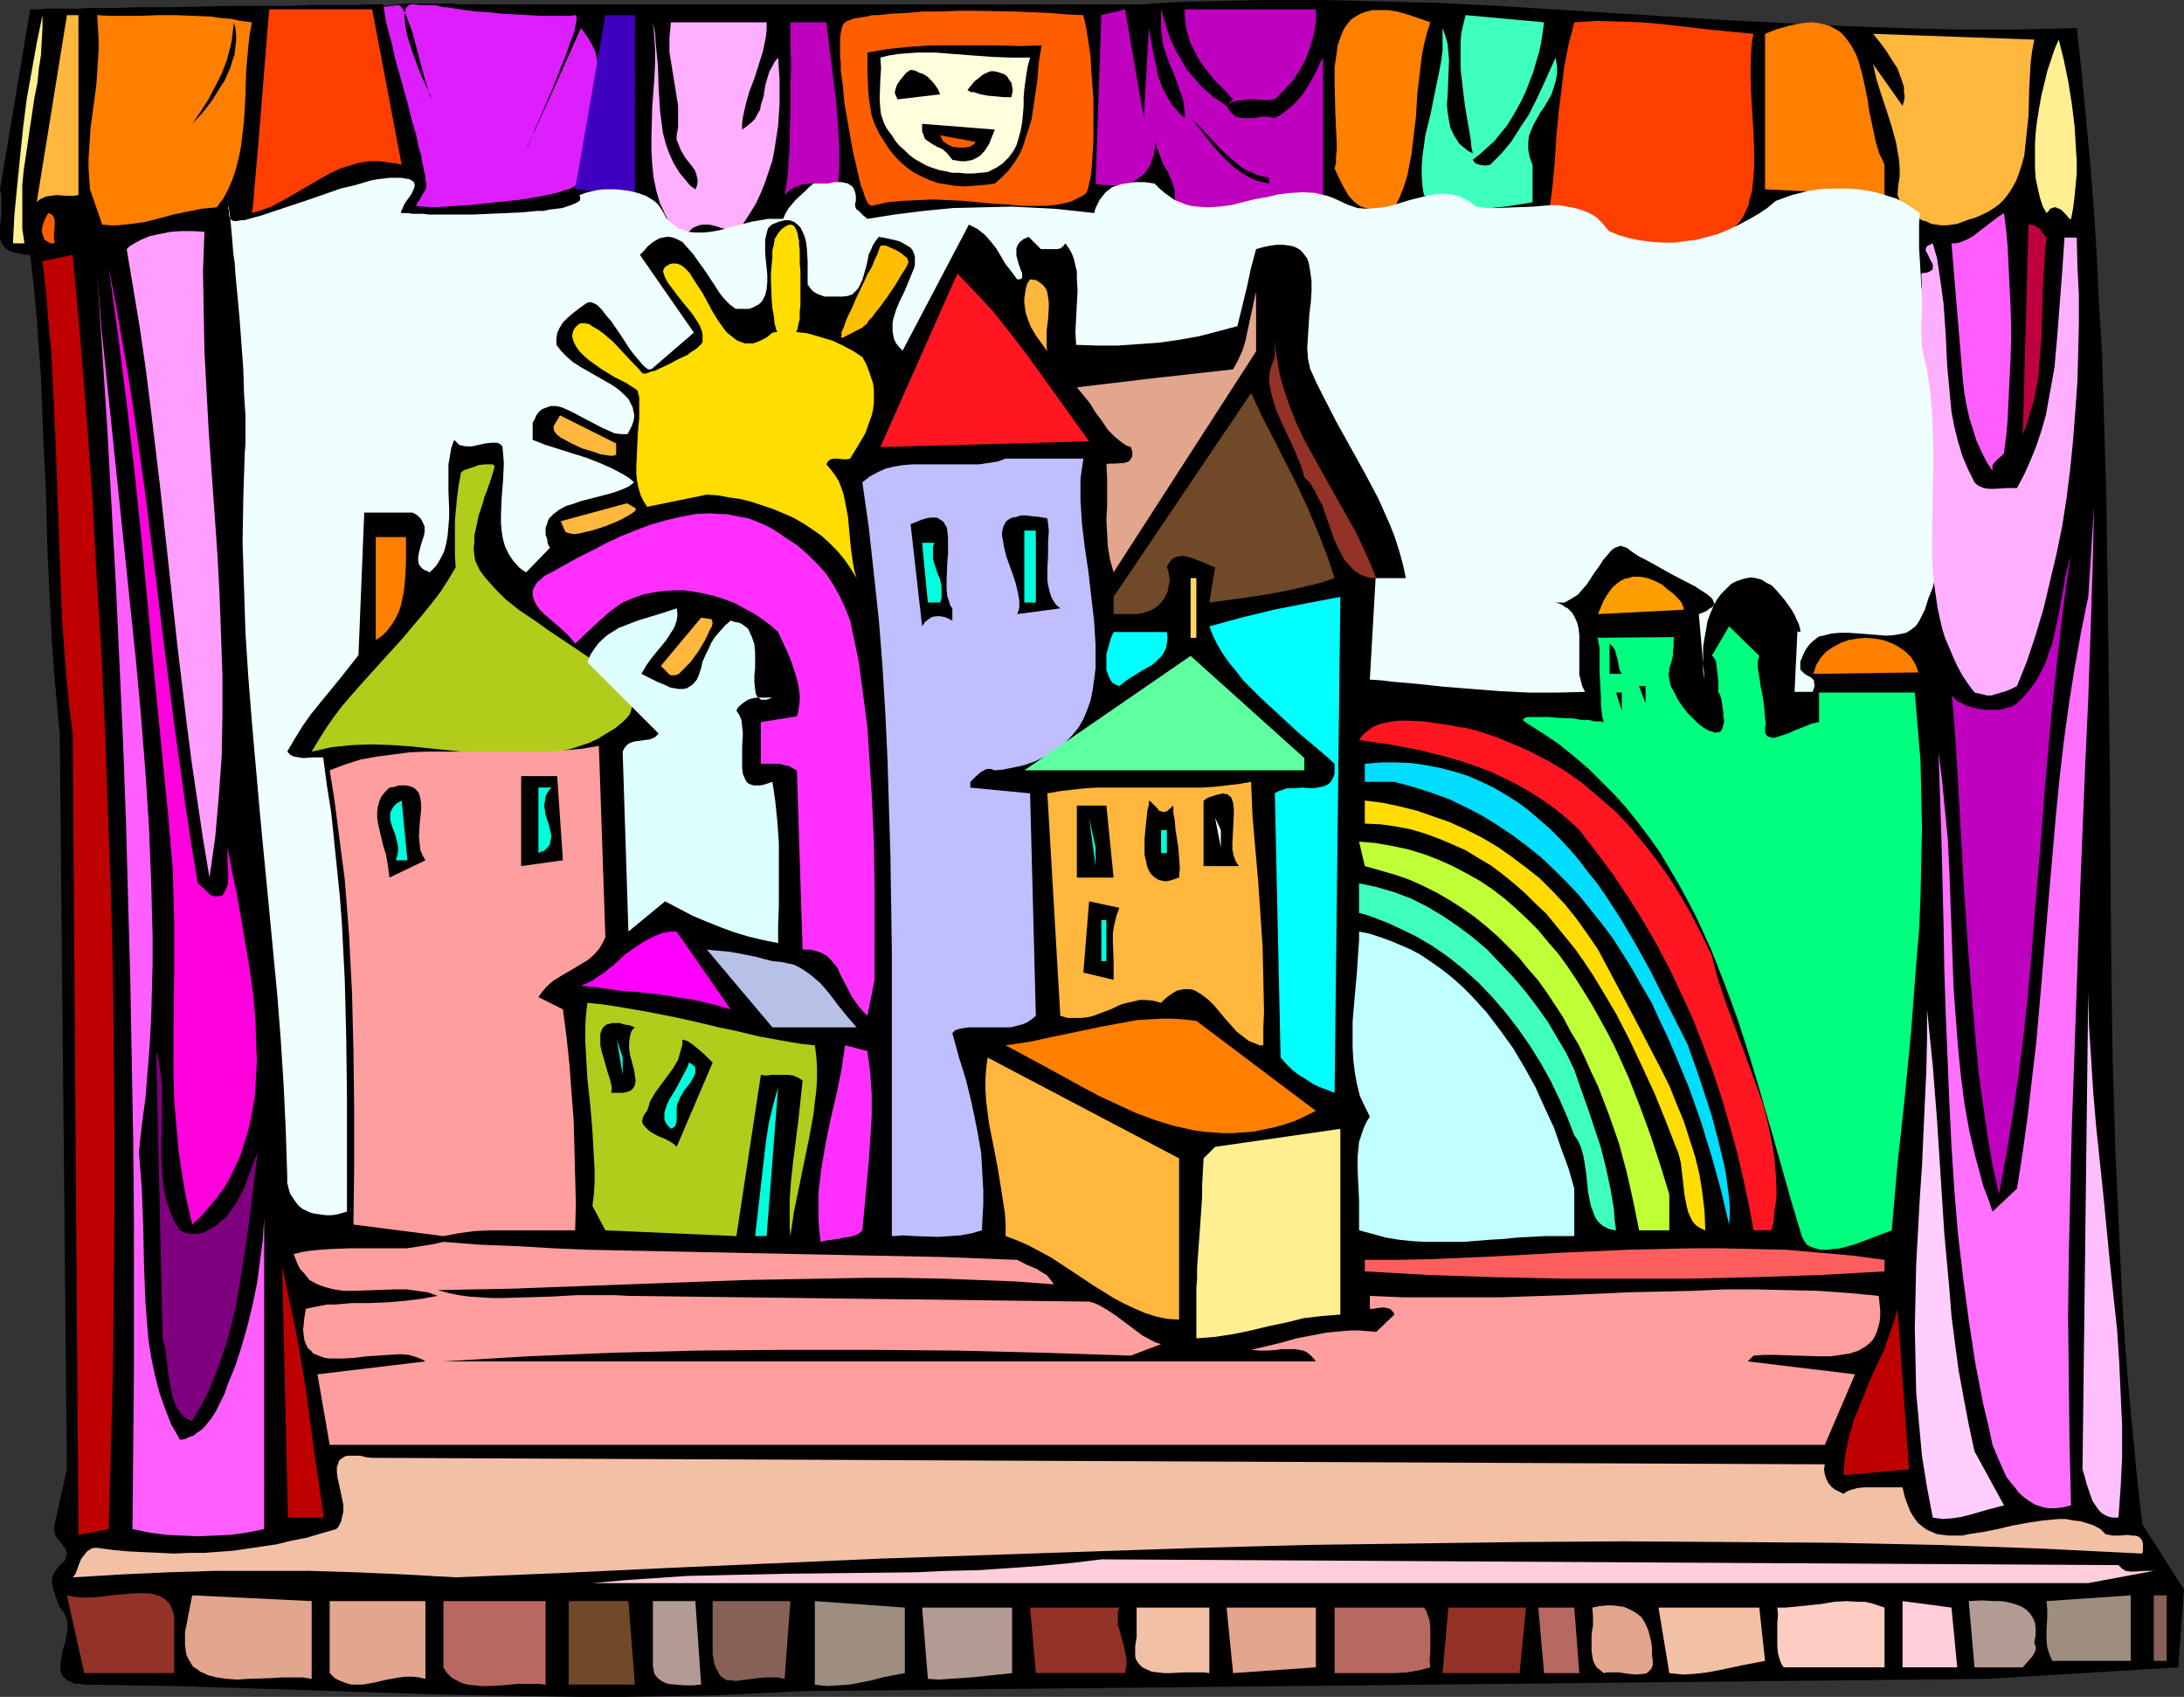 <?xml version="1.0" encoding="UTF-8" standalone="no"?>
<svg
   version="1.0"
   width="129.724mm"
   height="100.761mm"
   id="svg130"
   sodipodi:docname="Stage 8.wmf"
   xmlns:inkscape="http://www.inkscape.org/namespaces/inkscape"
   xmlns:sodipodi="http://sodipodi.sourceforge.net/DTD/sodipodi-0.dtd"
   xmlns="http://www.w3.org/2000/svg"
   xmlns:svg="http://www.w3.org/2000/svg">
  <rect width="100%" height="100%" fill="#333333" stroke="none"/>
  <sodipodi:namedview
     id="namedview130"
     pagecolor="#ffffff"
     bordercolor="#000000"
     borderopacity="0.25"
     inkscape:showpageshadow="2"
     inkscape:pageopacity="0.0"
     inkscape:pagecheckerboard="0"
     inkscape:deskcolor="#d1d1d1"
     inkscape:document-units="mm" />
  <defs
     id="defs1">
    <pattern
       id="WMFhbasepattern"
       patternUnits="userSpaceOnUse"
       width="6"
       height="6"
       x="0"
       y="0" />
  </defs>
  <path
     style="fill:#dd1eff;fill-opacity:1;fill-rule:evenodd;stroke:none"
     d="m 85.163,1.616 9.858,38.454 v 2.424 l -1.939,3.878 8.08,0.646 15.837,-0.646 14.544,-4.686 1.454,-10.664 v 0 l 0.162,-0.323 v -0.485 l 0.162,-0.485 0.162,-0.646 0.162,-0.646 0.323,-1.777 0.808,-3.716 0.323,-1.939 0.162,-1.616 v -0.646 l -0.162,-0.969 -0.162,-2.1 -0.808,-4.524 -0.485,-2.1 -0.323,-0.969 -0.162,-0.808 -0.162,-0.646 -0.162,-0.485 V 5.817 5.655 l -2.424,-3.716 h -0.646 -0.646 -0.646 l -0.808,-0.162 h -1.778 l -8.403,-0.162 h -1.778 -1.616 l -2.747,-0.162 -2.586,-0.162 -1.454,-0.162 h -1.616 l -1.616,-0.162 h -1.293 -1.131 -3.394 -4.04 -1.293 -2.101 z"
     id="path1" />
  <path
     style="fill:#000000;fill-opacity:1;fill-rule:evenodd;stroke:none"
     d="m 85.002,1.454 9.858,38.616 v 2.424 -0.162 l -2.101,4.039 8.403,0.808 15.837,-0.808 14.706,-4.524 1.454,-10.825 v 0 -0.323 0 l 0.162,-0.323 v -0.162 l 0.162,-0.485 0.162,-0.646 0.162,-0.646 0.323,-1.777 0.808,-3.716 0.162,-1.939 0.162,-1.616 v -0.646 -0.969 l -0.162,-2.1 -0.97,-4.524 -0.323,-2.1 v 0 l -0.323,-0.969 v 0 l -0.162,-0.808 -0.162,-0.646 -0.162,-0.485 v 0 l -0.162,-0.323 v 0 -0.162 l -2.262,-3.878 h -0.808 -0.646 -0.646 l -0.808,-0.162 h -1.778 l -8.403,-0.162 h -1.778 -1.616 l -2.747,-0.162 -2.586,-0.162 -1.454,-0.162 h -1.616 -1.616 -1.293 l -1.131,-0.162 h -7.434 -1.293 -2.101 l -5.818,0.646 0.162,0.162 5.656,-0.646 h 2.101 l 1.293,0.162 h 7.434 1.131 1.293 l 1.616,0.162 h 1.616 l 1.454,0.162 2.586,0.162 h 2.747 l 1.616,0.162 h 1.778 l 8.403,0.162 h 1.778 0.808 0.646 l 0.646,0.162 h 0.646 V 1.939 l 2.262,3.878 V 5.655 5.817 l 0.162,0.485 V 6.14 6.625 l 0.162,0.646 0.162,0.808 v 0.162 l 0.323,0.808 v 0 l 0.485,2.1 0.808,4.524 0.323,2.1 v 0.969 0.646 l -0.162,1.616 -0.323,1.939 -0.808,3.716 -0.323,1.777 -0.162,0.646 -0.162,0.646 v 0.485 0 l -0.162,0.485 v 0 l -0.162,0.323 v 0 l -1.454,10.664 v -0.162 l -14.382,4.686 v 0 l -15.837,0.646 -8.08,-0.646 v 0.162 l 2.101,-3.878 V 40.07 L 85.325,1.616 h -0.162 z"
     id="path2" />
  <path
     style="fill:#000000;fill-opacity:1;fill-rule:evenodd;stroke:none"
     d="m 96.96,22.297 -0.485,-0.808 -0.323,-1.131 -0.323,-1.293 -0.485,-1.454 -0.485,-1.777 -0.485,-1.777 L 93.405,10.341 92.435,6.786 91.789,5.17 91.304,3.716 90.657,2.585 90.173,1.616 89.526,1.131 89.203,0.969 h -0.323 -2.909 l 0.162,0.646 0.162,0.969 0.162,0.969 0.162,1.131 0.323,1.293 0.323,1.293 0.808,2.908 0.646,3.07 0.97,3.393 1.939,6.948 0.808,3.393 0.97,3.231 0.646,3.07 0.485,1.454 0.162,1.293 0.323,1.293 0.162,1.131 0.323,0.969 v 0.969 l 0.162,0.808 v 0.969 l -0.162,0.323 -0.323,0.646 -0.323,0.485 -0.323,0.646 -0.485,0.808 -0.323,0.323 -0.323,0.808 v 0.162 h 0.162 0.323 l 0.485,0.162 h 0.646 0.808 0.808 0.97 l 2.262,-0.162 2.586,-0.162 2.909,-0.162 2.909,-0.323 6.141,-0.646 2.909,-0.323 2.909,-0.485 2.586,-0.485 2.101,-0.485 1.131,-0.323 0.808,-0.323 0.808,-0.162 0.646,-0.323 0.646,-0.323 0.646,-0.646 0.485,-0.646 0.646,-0.646 0.485,-0.969 0.485,-0.808 0.808,-2.1 0.646,-2.262 0.485,-2.424 0.485,-2.747 0.162,-2.585 0.162,-2.585 v -2.747 -2.424 l -0.162,-2.262 -0.162,-1.939 -0.323,-1.777 -0.162,-0.646 -0.162,-0.485 -0.323,-0.485 -0.162,-0.485 -1.131,-1.939 -1.454,-1.939 -5.979,13.411 -6.141,13.411 0.162,-0.162 0.162,-0.323 0.162,-0.485 0.323,-0.646 0.323,-0.808 0.323,-0.808 0.323,-0.969 0.485,-0.969 0.97,-2.262 1.131,-2.585 2.262,-5.332 0.97,-2.585 1.131,-2.747 0.808,-2.424 0.808,-2.1 0.323,-0.969 0.162,-0.969 0.162,-0.646 0.162,-0.646 V 3.716 l -0.162,-0.162 -0.162,-0.162 -1.131,0.162 h -1.131 -2.424 -2.747 l -2.909,-0.162 -6.141,-0.323 -2.909,-0.323 -2.747,-0.162 -2.586,-0.323 -2.101,-0.323 -0.97,-0.162 -0.97,-0.162 H 99.545 L 98.899,1.454 98.414,1.293 h -0.323 l -0.162,-0.162 -0.162,-0.162 h 0.162 0.323 0.485 0.808 157.237 L 263.408,0.485 270.195,0.323 283.446,0 h 13.251 l 13.09,0.323 13.09,0.323 12.928,0.646 25.856,1.616 12.928,0.808 12.928,0.808 12.928,0.646 12.928,0.646 13.09,0.485 13.09,0.323 h 13.251 l 13.413,-0.323 1.131,10.179 0.97,10.341 0.97,10.341 0.808,10.341 0.646,10.502 0.485,10.502 0.646,10.341 0.323,10.664 0.646,21.166 0.323,21.328 0.485,42.817 0.323,42.494 0.323,21.328 0.646,21.005 0.485,10.502 0.485,10.502 0.485,10.341 0.646,10.341 0.808,10.341 0.97,10.179 0.97,10.179 1.131,10.018 9.373,14.703 -1.293,17.45 -42.986,2.585 -265.832,2.747 -10.019,0.485 -10.019,0.485 -10.181,0.162 -9.858,0.162 h -10.019 l -10.019,-0.162 -19.877,-0.323 -20.038,-0.646 -20.2,-0.646 -20.362,-0.646 -10.342,-0.162 -10.342,-0.162 -0.97,-0.162 h -0.97 l -0.808,-0.323 -0.646,-0.323 -0.485,-0.162 -0.485,-0.485 -0.323,-0.323 -0.323,-0.485 -0.323,-0.969 v -1.131 l 0.162,-1.293 0.162,-1.131 0.323,-1.454 0.485,-1.454 0.162,-1.293 0.323,-1.454 v -1.293 l -0.323,-1.293 -0.485,-1.131 -0.485,-0.646 -0.485,-0.485 -0.485,-1.293 -0.485,-1.293 -0.323,-1.131 -0.323,-1.131 -0.162,-1.131 0.162,-1.131 0.323,-0.646 0.323,-0.485 0.485,-0.646 0.485,-0.646 0.808,-0.646 0.485,-0.646 0.162,-0.646 0.162,-0.485 -0.162,-0.646 -0.162,-0.485 -0.646,-0.969 -1.616,-2.1 -0.162,-0.646 -0.162,-0.646 v -0.646 l 0.162,-0.646 2.747,-12.28 -1.616,-165.128 -0.646,-6.948 -0.646,-7.109 -0.485,-6.786 -0.323,-6.625 -0.646,-13.249 -0.323,-12.926 L 9.696,98.075 9.211,84.826 8.726,78.202 8.242,71.254 7.595,64.306 6.787,57.197 H 5.818 L 5.01,57.035 4.202,56.874 3.394,56.712 2.262,56.389 1.454,55.904 0.808,55.258 0.323,54.45 0,53.642 v -0.969 -1.131 -0.969 l 0.323,-2.424 v -1.454 -1.293 -1.454 L 0,42.494 6.787,2.1 H 7.11 7.595 8.726 L 10.342,1.939 h 2.101 2.262 2.586 l 2.909,-0.162 h 3.232 3.232 l 3.555,-0.162 h 3.717 3.878 l 7.918,-0.162 8.08,-0.162 h 7.918 4.04 l 3.717,-0.162 h 3.555 3.555 3.232 l 3.07,-0.162 h 2.747 2.586 4.04 0.808 2.424 -2.747 -0.485 l -0.485,0.162 -0.323,0.323 -0.323,0.323 -0.162,0.485 -0.162,0.646 v 1.131 l 0.162,1.616 0.323,1.777 0.485,1.777 0.646,2.1 1.454,3.878 0.646,1.777 0.808,1.616 0.646,1.454 0.485,1.131 0.162,0.323 0.162,0.485 v 0.162 z"
     id="path3" />
  <path
     style="fill:#ff7f00;fill-opacity:1;fill-rule:evenodd;stroke:none"
     d="m 56.56,5.009 -0.485,2.585 -0.323,2.747 -0.485,5.493 -0.162,5.655 -0.323,5.655 -0.323,2.747 -0.323,2.747 -0.485,2.585 -0.646,2.585 -0.808,2.424 -0.97,2.262 -1.131,2.1 -1.454,1.939 -3.394,0.323 -3.232,0.646 -3.07,0.646 -3.07,0.808 -3.07,0.808 -3.232,0.485 -3.232,0.323 h -1.616 l -1.778,-0.162 -2.747,-7.917 -0.162,-2.262 -0.162,-2.424 V 35.546 l 0.162,-2.424 0.323,-4.686 0.646,-4.686 0.646,-5.009 0.323,-5.009 0.162,-2.585 V 8.725 l -0.162,-2.585 -0.162,-2.747 2.747,0.162 h 6.949 l 4.202,-0.162 h 3.878 l 3.717,0.162 4.04,0.162 2.101,0.323 2.262,0.162 2.262,0.485 z"
     id="path4" />
  <path
     style="fill:#ff3f00;fill-opacity:1;fill-rule:evenodd;stroke:none"
     d="m 90.173,37 -1.293,-0.323 -1.293,-0.162 -2.424,-0.323 h -2.424 l -2.101,0.323 -2.101,0.646 -2.101,0.646 -2.101,0.969 -1.778,0.969 -3.878,2.262 -3.878,2.262 -3.878,2.1 -2.262,0.808 -2.101,0.646 0.323,-2.424 0.162,-2.424 0.485,-5.332 0.485,-5.655 0.485,-5.978 0.485,-5.978 0.485,-6.14 0.485,-5.978 0.485,-5.817 h 23.109 z"
     id="path5" />
  <path
     style="fill:#bf00bf;fill-opacity:1;fill-rule:evenodd;stroke:none"
     d="m 257.913,6.301 0.485,2.747 0.485,2.747 0.646,2.747 0.485,2.585 0.97,2.585 0.646,1.293 0.646,1.131 0.808,1.293 0.808,0.969 0.97,1.131 1.131,0.969 v -1.293 l -0.162,-1.131 -0.162,-1.293 -0.323,-1.293 -0.485,-1.131 -0.485,-1.454 -0.97,-2.585 -1.131,-2.747 -0.97,-2.747 -0.323,-1.454 -0.162,-1.454 -0.162,-1.454 V 5.009 2.1 l 0.97,3.231 0.97,3.07 1.454,3.07 1.616,2.747 0.808,1.454 1.131,1.293 1.131,1.293 1.131,1.293 1.293,1.131 1.293,1.131 1.454,0.969 1.454,0.969 1.454,-1.454 -2.101,-2.262 -2.101,-2.1 -1.939,-2.424 -1.616,-2.262 -1.293,-2.585 -0.646,-1.293 -0.323,-1.293 -0.485,-1.454 -0.162,-1.454 -0.162,-1.454 V 2.1 h 29.411 v 3.07 l -0.485,2.747 -0.808,2.747 -0.97,2.585 -1.293,2.424 -1.616,2.424 -1.939,2.1 -2.101,2.1 -1.454,0.162 h -1.454 l -1.454,-0.162 h -1.454 l -1.293,0.162 -1.454,0.162 -1.131,0.323 -1.131,0.808 0.485,0.808 0.485,0.646 0.485,0.485 0.646,0.485 0.485,0.162 0.808,0.162 h 1.293 1.616 l 1.454,-0.323 h 1.454 l 0.808,0.162 0.808,0.162 1.131,-0.646 0.97,-0.646 0.97,-0.808 0.808,-0.646 1.454,-1.454 1.293,-1.616 0.97,-1.616 1.131,-1.939 0.97,-1.939 0.485,-1.131 0.646,-1.131 v 32.476 l -1.131,-0.485 -1.131,-0.485 -2.262,-0.485 -2.101,-0.323 h -1.939 l -2.101,0.162 -1.939,0.485 -4.04,0.969 -4.04,1.131 -1.939,0.323 -2.101,0.485 -2.101,0.162 h -2.262 l -2.262,-0.162 -2.262,-0.646 0.323,-0.969 v -0.969 -0.969 -0.969 l -0.646,-1.939 -0.808,-1.939 -1.131,-1.939 -0.808,-2.1 -0.808,-2.1 -0.162,-1.131 v -1.131 1.616 l -0.162,1.293 -0.162,1.454 -0.485,1.131 -0.323,1.131 -0.646,0.969 -0.646,0.969 -0.808,0.646 -0.97,0.646 -0.97,0.646 -1.131,0.323 -1.131,0.323 -1.293,0.162 -1.616,-0.162 h -1.454 l -1.616,-0.323 1.293,-37.808 5.333,-1.293 4.202,24.398 z"
     id="path6" />
  <path
     style="fill:#ff7f00;fill-opacity:1;fill-rule:evenodd;stroke:none"
     d="m 321.099,5.009 -0.808,2.585 -0.646,2.585 -0.485,2.585 -0.323,2.747 -0.646,5.493 -0.323,5.332 -0.646,5.332 -0.323,2.747 -0.485,2.585 -0.485,2.424 -0.808,2.585 -0.97,2.424 -1.131,2.262 -1.454,0.323 -1.454,0.162 h -1.293 l -1.293,-0.162 -0.97,-0.323 -0.97,-0.323 -0.808,-0.485 -0.808,-0.646 -0.646,-0.646 -0.646,-0.808 -1.131,-1.939 -0.97,-1.939 -0.97,-2.1 0.323,-1.293 V 35.061 l 0.162,-1.454 v -1.454 l -0.162,-3.231 -0.162,-3.555 -0.162,-6.948 v -3.393 l 0.485,-3.231 0.162,-1.454 0.485,-1.454 0.485,-1.293 0.485,-1.131 0.808,-1.131 0.808,-0.969 0.97,-0.646 1.131,-0.646 1.293,-0.485 1.454,-0.323 h 1.616 1.778 l 2.101,0.323 2.262,0.646 2.424,0.808 z"
     id="path7" />
  <path
     style="fill:#ffef91;fill-opacity:1;fill-rule:evenodd;stroke:none"
     d="M 5.494,54.612 H 2.909 L 3.232,48.149 3.878,41.524 4.525,35.061 5.171,28.76 5.979,22.297 7.11,15.996 8.242,9.694 9.534,3.393 V 6.301 L 9.373,9.21 9.211,12.28 8.726,15.349 8.403,18.581 7.757,21.812 7.272,25.044 6.787,28.275 5.818,34.9 5.333,38.131 5.01,41.524 v 3.393 3.231 3.231 z"
     id="path8" />
  <path
     style="fill:#ffb73d;fill-opacity:1;fill-rule:evenodd;stroke:none"
     d="m 17.614,43.786 -1.131,0.162 h -1.293 l -2.586,-0.162 -1.131,0.162 -1.131,0.162 -1.131,0.485 -0.485,0.323 -0.485,0.485 6.787,-42.009 h 2.586 z"
     id="path9" />
  <path
     style="fill:#3f00bf;fill-opacity:1;fill-rule:evenodd;stroke:none"
     d="m 142.531,43.786 -13.413,-1.293 6.787,-39.101 h 6.626 z"
     id="path10" />
  <path
     style="fill:#ff5e00;fill-opacity:1;fill-rule:evenodd;stroke:none"
     d="m 243.208,3.393 0.646,2.908 0.485,3.07 0.485,3.231 0.162,3.231 0.485,6.463 v 3.07 3.07 2.908 l -0.162,2.747 -0.162,2.424 -0.162,2.262 -0.323,1.777 -0.162,0.646 -0.162,0.808 -0.162,0.485 -0.162,0.485 -0.162,0.323 -0.323,0.323 -0.808,0.485 -0.97,0.485 -0.97,0.485 -0.97,0.323 -2.262,0.485 -2.586,0.323 h -2.747 -2.909 l -3.07,-0.323 -3.232,-0.162 -6.626,-0.646 -3.394,-0.162 -3.555,-0.162 -3.394,0.162 -3.555,0.162 -3.394,0.323 -3.394,0.808 -0.323,-0.162 -0.323,-0.162 -0.323,-0.485 -0.323,-0.646 -0.323,-0.808 -0.323,-1.131 -0.485,-1.131 -0.323,-1.293 -0.323,-1.454 -0.323,-1.454 -0.808,-3.393 -0.646,-3.555 -0.646,-3.716 -0.646,-3.716 -0.323,-3.716 -0.485,-3.555 V 14.218 l -0.162,-1.616 V 9.856 8.563 l 0.162,-1.131 0.162,-0.808 0.162,-0.646 0.323,-0.646 0.323,-0.323 0.485,-0.323 0.646,-0.162 0.646,-0.323 0.97,-0.162 0.97,-0.162 1.131,-0.162 1.293,-0.323 h 1.293 l 1.454,-0.162 1.616,-0.162 3.394,-0.162 3.555,-0.323 h 3.878 l 4.04,-0.162 h 4.04 l 8.403,0.162 4.202,0.162 4.04,0.162 3.717,0.323 z"
     id="path11" />
  <path
     style="fill:#3fffbf;fill-opacity:1;fill-rule:evenodd;stroke:none"
     d="m 346.632,5.009 -0.323,2.262 -0.323,2.262 -0.485,2.262 -0.646,2.1 -0.646,2.262 -0.808,2.1 -0.808,2.1 -0.97,2.1 -1.131,2.1 -1.131,1.939 -1.131,1.777 -1.454,1.777 -1.293,1.616 -1.616,1.454 -1.616,1.454 -1.616,1.293 0.323,0.485 0.323,0.323 0.485,0.162 0.485,0.162 1.131,0.162 1.131,-0.162 1.293,-1.293 1.293,-1.293 2.262,-2.747 1.939,-3.07 1.939,-2.908 1.616,-3.231 1.454,-3.07 2.909,-6.463 0.162,0.969 0.162,0.969 v 1.777 l -0.323,1.616 -0.485,1.616 -0.485,1.454 -1.616,2.747 -0.808,1.131 -1.454,2.585 -0.646,1.454 -0.485,1.293 -0.162,1.454 v 1.616 l 0.323,1.616 0.323,0.969 0.323,0.808 v 8.402 l -2.909,0.485 -3.232,0.485 -3.232,0.323 -3.232,0.162 -3.232,-0.162 -1.616,-0.323 -1.454,-0.162 -1.454,-0.485 -1.454,-0.485 -1.293,-0.646 -1.293,-0.808 -0.323,-2.1 -0.162,-2.262 v -2.1 l 0.162,-2.262 0.323,-2.262 0.323,-2.424 1.131,-4.524 0.97,-4.847 0.97,-4.686 0.485,-2.585 0.323,-2.424 V 8.887 6.301 l 0.646,1.777 0.485,1.777 0.162,1.777 0.162,1.939 -0.162,3.878 -0.162,4.039 -0.162,1.939 0.162,1.777 0.323,1.939 0.323,1.616 0.808,1.616 0.97,1.616 0.646,0.646 0.808,0.646 0.808,0.646 0.97,0.485 -0.323,-1.454 -0.162,-1.777 -0.646,-3.716 -0.646,-3.878 -0.485,-3.878 -0.485,-4.201 V 13.411 11.472 9.371 l 0.162,-1.939 0.485,-2.1 0.485,-1.939 z"
     id="path12" />
  <path
     style="fill:#000000;fill-opacity:1;fill-rule:evenodd;stroke:none"
     d="m 43.147,27.791 1.778,-2.585 1.778,-2.747 1.616,-3.07 1.454,-2.908 1.131,-2.908 0.808,-3.07 0.323,-1.454 0.162,-1.293 0.162,-1.454 0.162,-1.293 0.323,1.293 0.162,1.454 v 1.293 l -0.162,1.454 -0.162,1.616 -0.485,1.454 -0.485,1.616 -0.646,1.454 -0.646,1.454 -0.97,1.454 -1.778,2.908 -2.101,2.747 z"
     id="path13" />
  <path
     style="fill:#ffafff;fill-opacity:1;fill-rule:evenodd;stroke:none"
     d="m 156.105,42.494 0.323,-0.646 0.162,-0.808 v -0.808 l -0.162,-0.646 -0.162,-0.646 -0.323,-0.808 -0.97,-1.293 -0.646,-0.808 -0.485,-0.646 -0.97,-1.616 -0.323,-0.808 -0.323,-0.808 -0.323,-0.808 v -0.969 l 0.323,-1.777 V 26.983 25.367 23.751 l -0.485,-3.07 -0.97,-5.978 -0.485,-3.07 V 10.018 8.402 l 0.162,-1.616 0.162,-1.777 h 21.493 v 1.616 l -0.162,1.616 -0.323,1.616 -0.323,1.616 -0.97,3.07 -0.97,3.07 -1.131,2.908 -0.808,2.908 -0.323,1.454 -0.323,1.454 -0.162,1.293 v 1.454 l 1.131,-0.808 0.97,-0.808 0.808,-0.808 0.485,-0.969 0.646,-1.131 0.162,-0.969 0.646,-2.1 0.323,-2.262 0.646,-2.262 0.323,-0.969 0.646,-1.131 0.485,-0.969 0.808,-0.969 0.323,5.009 v 5.17 l -0.323,5.17 -0.808,5.17 -0.485,2.585 -0.808,2.424 -0.808,2.424 -0.97,2.424 -1.131,2.424 -1.293,2.1 -1.454,2.262 -1.616,1.939 -1.616,-0.485 -1.616,-0.323 -1.454,-0.485 -1.454,-0.323 h -1.454 l -0.808,0.162 -0.808,0.323 -0.646,0.323 -0.646,0.646 -0.808,0.646 -0.808,0.808 -0.97,-1.131 -0.97,-1.293 -0.97,-1.131 -0.808,-1.293 -0.646,-1.454 -0.646,-1.293 -0.808,-2.747 -0.646,-3.07 -0.323,-3.07 -0.162,-3.07 v -3.07 l 0.162,-6.463 0.485,-6.625 0.162,-3.231 v -3.231 l -0.162,-3.07 -0.323,-3.07 0.485,2.424 0.162,2.424 0.485,5.009 0.162,5.009 0.323,5.17 0.323,2.424 0.323,2.424 0.646,2.424 0.808,2.262 0.97,2.1 1.293,2.1 1.616,1.939 0.808,0.969 z"
     id="path14" />
  <path
     style="fill:#bf00bf;fill-opacity:1;fill-rule:evenodd;stroke:none"
     d="m 185.517,5.009 1.131,9.21 1.131,9.21 0.323,4.686 0.323,4.847 v 4.686 l -0.323,4.847 -1.293,-0.646 -1.616,-0.485 -1.616,-0.162 h -1.616 l -1.778,0.162 -1.454,0.485 -1.454,0.808 -0.646,0.646 -0.485,0.485 0.323,-1.939 0.323,-1.939 0.162,-2.262 0.162,-2.424 0.162,-2.424 v -2.585 l 0.162,-5.17 v -5.332 l 0.162,-5.17 -0.162,-5.009 V 5.009 Z"
     id="path15" />
  <path
     style="fill:#ff3f00;fill-opacity:1;fill-rule:evenodd;stroke:none"
     d="m 393.657,7.594 -0.323,1.616 -0.162,1.616 -0.162,3.555 v 3.716 l 0.162,3.878 0.485,7.917 0.162,3.878 v 3.878 l -0.162,1.777 -0.162,1.777 -0.162,1.616 -0.485,1.616 -0.323,1.616 -0.646,1.454 -0.646,1.293 -0.808,1.131 -1.131,1.131 -1.131,0.969 -1.293,0.808 -1.454,0.808 -1.616,0.485 -1.939,0.323 -1.939,0.162 h -2.262 l -2.262,0.485 -2.262,0.323 -2.101,-0.162 -1.939,-0.162 -1.778,-0.485 -1.939,-0.485 -1.778,-0.646 -1.778,-0.808 -3.394,-1.777 -3.394,-1.616 -3.394,-1.616 -1.778,-0.646 -1.939,-0.485 0.646,-5.17 0.485,-5.332 0.323,-5.17 0.485,-5.332 0.646,-5.17 0.646,-5.332 0.97,-5.009 1.293,-5.009 2.586,-0.162 2.586,-0.162 5.171,0.162 5.01,0.162 5.01,0.485 9.858,1.131 5.01,0.485 z"
     id="path16" />
  <path
     style="fill:#000000;fill-opacity:1;fill-rule:evenodd;stroke:none"
     d="m 26.826,6.301 5.494,25.529 z"
     id="path17" />
  <path
     style="fill:#ff7f00;fill-opacity:1;fill-rule:evenodd;stroke:none"
     d="m 423.068,37 v 6.786 L 396.243,42.494 V 7.594 l 2.424,-0.969 2.262,-0.646 1.939,-0.485 1.939,-0.323 1.778,-0.162 1.616,0.162 1.293,0.323 1.293,0.323 1.131,0.646 1.131,0.646 0.808,0.808 0.808,0.969 0.808,1.131 0.646,1.131 0.646,1.293 0.485,1.293 0.808,2.908 0.646,2.908 0.646,3.231 0.162,1.454 0.323,1.616 0.646,3.07 0.646,3.07 0.808,2.585 0.646,1.293 z"
     id="path18" />
  <path
     style="fill:#ffb73d;fill-opacity:1;fill-rule:evenodd;stroke:none"
     d="m 456.681,8.887 -0.485,2.585 -0.323,2.585 -0.162,2.908 -0.162,2.908 -0.162,6.14 -0.323,3.07 -0.323,3.07 -0.323,2.908 -0.808,2.747 -0.485,1.454 -0.485,1.293 -0.646,1.131 -0.646,1.131 -0.808,1.131 -0.808,0.969 -0.97,0.969 -1.131,0.808 -1.293,0.808 -1.293,0.646 -1.454,0.646 -1.616,0.485 -1.293,0.485 -1.293,0.485 -1.131,0.162 -1.293,0.162 h -1.131 l -1.131,-0.162 -1.131,-0.162 -0.97,-0.485 -1.131,-0.323 -0.97,-0.646 -0.97,-0.646 -0.808,-0.646 -0.808,-0.808 -0.808,-0.969 -0.646,-0.808 -0.485,-1.131 0.162,-2.1 0.323,-2.1 v -1.939 l -0.162,-1.939 -0.323,-1.777 -0.323,-1.939 -0.97,-3.555 -1.131,-3.555 -1.131,-3.393 -1.131,-3.555 -0.808,-3.555 6.626,9.371 0.323,-1.131 0.162,-0.969 -0.162,-0.969 v -1.131 l -0.323,-0.969 -0.323,-0.969 -0.808,-2.262 -1.293,-1.939 -1.293,-2.1 -1.454,-1.939 -1.454,-1.777 z"
     id="path19" />
  <path
     style="fill:#ffef91;fill-opacity:1;fill-rule:evenodd;stroke:none"
     d="m 464.923,49.28 -0.162,-0.162 -0.323,-0.162 -0.485,-0.646 -1.293,-1.293 -0.808,-0.323 -0.323,-0.162 h -0.485 l -0.323,0.162 -0.485,0.162 -0.323,0.485 -0.485,0.485 -0.808,-1.454 -0.646,-1.939 -0.485,-2.1 -0.485,-2.262 -0.162,-2.424 V 35.061 32.315 l 0.162,-2.585 0.323,-2.747 0.485,-2.908 0.485,-2.747 0.646,-2.585 0.646,-2.747 0.808,-2.424 0.808,-2.424 0.97,-2.262 1.131,4.524 0.97,4.686 0.808,5.009 0.646,5.17 0.323,5.332 0.162,2.585 v 2.747 l -0.485,5.17 -0.323,2.585 z"
     id="path20" />
  <path
     style="fill:#000000;fill-opacity:1;fill-rule:evenodd;stroke:none"
     d="m 233.835,10.179 -0.323,1.939 -0.323,1.939 -0.323,4.039 -0.646,4.362 -0.646,4.362 -0.646,2.1 -0.646,1.939 -0.646,2.1 -0.808,1.777 -1.131,1.777 -1.293,1.777 -1.454,1.454 -1.616,1.454 -2.424,0.323 -2.262,0.162 -2.262,0.162 -2.101,-0.162 -1.939,-0.323 -1.939,-0.323 -1.778,-0.646 -1.778,-0.808 -1.616,-0.808 -1.616,-1.131 -1.454,-1.293 -1.293,-1.293 -1.293,-1.616 -1.131,-1.777 -1.131,-1.777 -0.97,-2.1 -0.646,-1.777 -0.323,-1.939 -0.323,-2.1 -0.162,-1.939 -0.162,-4.362 v -3.878 l 4.686,-0.808 4.848,-0.485 4.848,-0.323 h 4.848 10.019 l 4.848,0.162 z"
     id="path21" />
  <path
     style="fill:#ffffdd;fill-opacity:1;fill-rule:evenodd;stroke:none"
     d="m 231.249,12.926 -0.485,1.777 -0.323,1.777 -0.485,3.555 -0.162,1.939 v 1.939 l -0.323,3.555 -0.323,1.777 -0.485,1.777 -0.485,1.616 -0.808,1.454 -0.97,1.293 -1.293,1.293 -1.454,0.969 -0.97,0.485 -0.97,0.485 -3.232,0.323 h -1.616 l -1.616,-0.162 h -1.454 l -1.454,-0.323 -1.616,-0.323 -1.454,-0.485 -1.293,-0.485 -1.454,-0.808 -1.131,-0.646 -1.293,-0.969 -0.97,-0.969 -1.131,-0.969 -0.97,-1.131 -0.808,-1.293 -0.646,-0.808 -0.646,-0.969 -0.485,-0.969 -0.323,-0.969 -0.323,-0.969 -0.162,-1.131 -0.162,-2.262 0.162,-4.686 0.162,-2.262 -0.162,-2.424 1.939,-0.485 2.101,-0.323 1.939,-0.162 2.262,-0.162 h 4.04 l 4.202,0.323 4.202,0.323 4.363,0.323 4.363,0.162 z"
     id="path22" />
  <path
     style="fill:#000000;fill-opacity:1;fill-rule:evenodd;stroke:none"
     d="m 211.049,21.166 -9.534,1.131 -0.162,-0.323 -0.162,-0.323 -0.323,-0.808 0.162,-0.808 0.323,-0.969 0.646,-0.969 0.646,-0.808 0.808,-0.969 0.97,-0.646 0.97,0.162 0.97,0.485 0.97,0.323 0.97,0.646 0.808,0.808 0.808,0.969 0.646,0.969 z"
     id="path23" />
  <path
     style="fill:#000000;fill-opacity:1;fill-rule:evenodd;stroke:none"
     d="m 224.462,16.319 0.97,0.323 0.646,0.485 0.485,0.808 0.485,0.646 0.162,0.808 0.162,0.969 -0.162,0.646 -0.162,0.808 h -0.162 -0.323 -0.485 -0.646 l -1.616,-0.162 -1.939,-0.162 -1.778,-0.323 -1.454,-0.485 h -0.646 l -0.485,-0.323 h -0.162 l -0.162,-0.162 0.646,-0.808 0.646,-0.808 0.485,-0.485 0.646,-0.485 0.97,-0.808 0.97,-0.485 0.808,-0.323 h 0.808 l 0.808,0.162 z"
     id="path24" />
  <path
     style="fill:#000000;fill-opacity:1;fill-rule:evenodd;stroke:none"
     d="m 284.9,39.909 v 1.293 l -1.454,-0.323 -1.293,-0.323 -1.454,-0.646 -1.131,-0.646 -1.293,-0.808 -1.131,-0.808 -2.262,-2.1 -2.101,-2.262 -1.939,-2.424 -1.778,-2.262 -1.778,-2.1 2.262,2.1 1.939,2.1 1.939,2.1 1.939,1.939 2.101,1.777 0.97,0.808 1.131,0.808 1.293,0.485 1.293,0.646 1.293,0.323 z"
     id="path25" />
  <path
     style="fill:#000000;fill-opacity:1;fill-rule:evenodd;stroke:none"
     d="m 223.331,29.083 -0.646,1.616 -0.646,1.616 -0.808,1.293 -0.97,1.131 -0.646,0.485 -0.646,0.323 -0.646,0.323 -0.808,0.162 -0.808,0.162 h -0.97 l -0.97,-0.162 -0.97,-0.162 -0.646,-0.808 -0.485,-0.646 -1.131,-0.969 -1.131,-0.485 -1.131,-0.646 -0.97,-0.646 -0.485,-0.323 -0.323,-0.485 -0.162,-0.646 -0.323,-0.646 v -0.808 -0.969 z"
     id="path26" />
  <path
     style="fill:#ff5e00;fill-opacity:1;fill-rule:evenodd;stroke:none"
     d="m 218.968,31.83 -0.162,0.323 -0.323,0.323 -0.323,0.162 -0.485,0.323 -1.131,0.162 h -1.293 l -1.293,-0.162 -1.131,-0.485 -0.646,-0.485 -0.485,-0.323 -0.323,-0.646 -0.323,-0.646 z"
     id="path27" />
  <path
     style="fill:#efffff;fill-opacity:1;fill-rule:evenodd;stroke:none"
     d="m 92.758,40.717 0.162,0.162 0.162,0.485 v 0.485 l -0.162,0.485 -0.485,1.131 -0.808,1.131 -0.808,1.131 -0.485,1.131 -0.162,0.323 -0.162,0.323 v 0.162 l 0.162,0.162 h 0.646 0.808 l 0.97,0.162 h 1.131 1.293 l 1.293,0.162 h 3.07 3.394 3.394 l 7.434,-0.323 3.555,-0.162 3.394,-0.323 h 1.454 l 1.454,-0.323 1.454,-0.162 1.293,-0.162 0.97,-0.323 0.97,-0.323 0.808,-0.323 0.646,-0.323 0.485,-0.323 0.162,-0.323 v -0.485 l -0.162,-0.485 1.293,-0.485 1.293,-0.323 1.454,-0.323 1.454,-0.162 h 2.747 l 1.454,0.162 1.293,0.162 1.454,0.323 1.131,0.323 1.293,0.485 1.131,0.646 0.97,0.646 0.808,0.808 0.646,0.969 0.485,0.808 0.485,0.969 0.646,0.646 0.646,0.646 1.454,1.131 0.808,0.323 1.454,0.485 1.616,0.162 h 1.778 l 1.616,-0.162 1.939,-0.323 7.272,-1.939 1.939,-0.323 1.778,-0.323 h 1.778 1.616 l 0.485,-1.131 0.646,-1.131 0.808,-0.969 0.808,-0.969 2.101,-1.939 0.97,-0.969 0.97,-0.808 h 1.454 1.616 l 1.616,-0.323 h 1.616 l 1.454,0.323 0.485,0.323 0.485,0.323 0.323,0.485 0.323,0.808 0.162,0.808 v 1.131 l -0.162,0.646 v 0.646 l 0.323,0.646 0.485,0.323 0.97,0.969 0.97,0.808 3.07,-0.485 3.07,-0.485 6.464,-0.808 6.626,-0.646 6.626,-0.162 6.626,-0.162 6.464,0.323 3.07,0.162 3.07,0.323 3.07,0.323 2.747,0.323 0.323,-1.131 0.485,-0.969 0.485,-0.969 0.646,-0.808 0.646,-0.808 0.646,-0.485 0.808,-0.646 0.97,-0.323 0.97,-0.323 0.97,-0.162 2.101,-0.323 h 2.262 l 2.262,0.323 1.131,1.131 1.131,0.969 1.131,0.808 1.131,0.808 1.293,0.485 1.131,0.485 1.293,0.323 1.293,0.162 2.424,0.162 2.586,-0.162 2.586,-0.323 2.586,-0.646 2.586,-0.646 2.747,-0.485 2.747,-0.646 2.747,-0.323 2.747,-0.162 2.747,0.162 1.293,0.323 1.454,0.323 1.293,0.485 1.454,0.646 0.97,0.485 1.131,0.485 0.97,0.323 0.97,0.323 2.101,0.162 1.939,-0.162 1.939,-0.162 1.939,-0.485 3.717,-1.131 3.878,-0.969 1.778,-0.323 1.939,-0.162 1.778,0.162 1.939,0.485 0.97,0.485 0.97,0.485 0.97,0.646 0.808,0.646 2.262,0.323 h 2.101 l 4.202,-0.162 4.202,-0.162 1.939,-0.162 1.939,-0.162 h 1.778 l 1.939,0.323 1.778,0.323 1.616,0.485 1.616,0.646 1.616,0.969 1.293,1.293 1.454,1.777 2.424,0.969 2.262,0.646 2.424,0.485 2.586,0.323 2.424,0.162 h 2.586 l 2.424,-0.323 2.586,-0.323 2.424,-0.646 2.424,-0.646 2.262,-0.969 2.424,-1.131 2.101,-1.131 2.262,-1.293 1.939,-1.293 1.939,-1.616 1.778,-0.646 1.778,-0.646 1.939,-0.485 1.939,-0.485 2.262,-0.323 2.101,-0.162 h 2.262 2.262 l 2.262,0.162 2.262,0.323 2.101,0.485 2.101,0.646 2.101,0.646 1.778,0.969 1.778,1.131 1.616,1.131 -0.162,2.585 v 2.585 2.585 l 0.162,2.747 0.323,5.493 0.646,5.817 0.646,5.978 0.808,5.978 1.454,12.441 0.485,6.14 0.485,5.978 0.162,6.14 v 2.908 2.908 l -0.323,2.747 -0.323,2.908 -0.323,2.747 -0.485,2.585 -0.646,2.747 -0.97,2.424 -0.808,2.585 -1.131,2.262 -0.485,0.808 -0.485,0.646 -0.646,0.485 -0.646,0.485 -0.808,0.485 -0.808,0.162 -1.616,0.323 -1.939,0.162 -2.101,-0.162 -4.202,-0.323 -2.101,-0.162 h -2.101 l -1.939,0.162 -1.778,0.485 -0.97,0.162 -0.646,0.485 -0.808,0.646 -0.646,0.646 -0.646,0.808 -0.485,0.808 -0.485,1.131 -0.485,1.131 v 0.808 0.485 0.485 l 0.323,0.323 0.646,0.646 0.808,0.485 0.646,0.323 0.323,0.323 0.323,0.323 v 0.485 l 0.162,0.646 -0.162,0.646 -0.323,0.808 h -4.04 l 0.646,-13.572 0.646,0.162 v -0.162 -0.323 l -0.162,-0.646 -0.162,-0.646 -0.485,-0.969 -0.485,-1.131 -0.646,-1.131 -0.808,-1.131 -0.808,-1.131 -0.97,-1.131 -0.97,-1.131 -0.97,-0.969 -1.293,-0.646 -0.97,-0.646 -1.293,-0.323 -1.131,-0.162 -1.616,0.323 -1.454,0.485 -1.293,0.646 -1.131,1.131 -1.131,1.131 -0.97,1.293 -0.808,1.616 -0.646,1.454 -0.646,1.777 -0.323,1.939 -0.323,1.777 -0.323,1.939 v 1.777 1.939 1.939 l 0.323,1.777 -1.293,-14.703 0.808,-0.323 0.808,-0.323 0.485,-0.323 0.323,-0.323 h 0.162 l 0.485,-0.323 0.162,-0.162 0.162,-0.323 0.162,-0.162 -0.162,-0.323 -0.162,-0.323 -0.162,-0.485 -0.323,-0.323 -0.97,-0.808 -1.293,-0.808 -1.454,-0.969 -1.616,-0.808 -3.717,-1.939 -3.717,-2.1 -1.778,-0.969 -1.616,-0.808 -1.454,-0.969 -1.293,-0.969 -0.485,-0.162 -0.485,-0.162 -0.485,-0.162 -0.323,0.162 -0.97,0.323 -0.808,0.646 -0.808,0.969 -0.97,1.131 -0.808,1.293 -0.97,1.293 -1.778,2.747 -1.131,1.293 -0.97,1.131 -1.293,0.808 -1.131,0.646 -0.646,0.323 h -0.646 -0.646 -0.808 l 0.808,0.162 0.808,0.323 0.646,0.485 0.646,0.323 0.97,0.969 0.646,1.131 0.485,1.131 0.323,1.293 0.162,1.454 v 1.454 1.454 1.454 3.07 1.454 l 0.323,1.293 0.323,1.293 0.646,1.293 -6.302,0.162 h -6.464 l -6.302,-0.323 -6.302,-0.485 -6.141,-0.485 -5.979,-0.646 -5.656,-0.485 -2.586,-0.323 -2.586,-0.162 1.293,-22.782 h 6.787 l -0.646,-3.07 -0.808,-2.908 -0.97,-3.07 -1.131,-2.908 -1.293,-2.908 -1.293,-2.908 -3.07,-5.817 -6.464,-11.633 -3.07,-5.978 -1.454,-2.908 -1.293,-2.908 -0.485,-2.262 -0.162,-2.424 0.162,-2.424 0.162,-2.585 0.162,-2.585 0.323,-2.585 0.162,-2.585 V 63.014 l -0.323,-2.262 -0.162,-0.969 -0.162,-0.808 -0.323,-0.969 -0.485,-0.646 -0.485,-0.646 -0.646,-0.646 -0.808,-0.485 -0.808,-0.323 -0.97,-0.162 -1.293,-0.162 h -1.293 l -1.293,0.162 -1.616,0.323 -1.778,0.485 -1.131,4.201 -0.97,4.524 -2.101,8.563 -4.202,1.131 -4.363,1.131 -4.525,0.808 -4.525,0.646 -4.525,0.323 -4.686,0.323 h -4.686 l -4.686,-0.162 -0.162,-2.908 0.162,-3.07 0.162,-3.07 0.162,-3.07 -0.162,-2.908 v -1.454 l -0.323,-1.293 -0.323,-1.454 -0.485,-1.293 -0.646,-1.131 -0.808,-1.131 -0.485,0.646 -0.646,0.485 -0.646,0.162 h -0.808 -1.454 -0.808 -0.646 l -2.747,-2.747 -1.131,0.485 -0.808,0.646 -0.485,0.646 -0.323,0.808 v 0.808 0.808 l 0.485,1.777 0.485,1.454 0.323,0.646 v 0.646 0.485 l -0.162,0.162 -0.323,0.162 h -0.646 l -1.293,-1.777 -1.293,-1.616 -2.101,-3.555 -1.293,-1.616 -1.293,-1.454 -0.808,-0.646 -0.808,-0.646 -0.97,-0.485 -0.97,-0.485 -14.867,28.275 -0.808,-0.808 -0.646,-0.808 -0.485,-0.969 -0.162,-0.808 -0.162,-0.969 v -0.969 -0.969 l 0.162,-0.808 0.646,-2.1 0.808,-1.939 0.97,-1.939 0.808,-1.939 0.808,-1.939 0.646,-1.616 0.162,-0.808 v -0.808 -0.808 l -0.162,-0.646 -0.323,-0.808 -0.485,-0.646 -0.808,-0.485 -0.808,-0.485 -0.97,-0.485 -1.293,-0.323 -1.454,-0.323 -1.778,-0.323 -0.646,0.808 -0.646,0.969 -0.485,1.131 -0.485,0.969 -0.485,2.424 -0.646,2.262 -0.323,1.131 -0.485,0.969 -0.485,0.969 -0.646,0.646 -0.646,0.646 -0.97,0.323 -1.131,0.162 h -1.293 -0.97 -0.97 -0.808 l -0.97,-0.323 -0.808,-0.323 -0.808,-0.485 -0.646,-0.646 -0.646,-0.969 v -5.17 l -0.162,-2.747 -0.162,-1.454 -0.323,-1.293 -0.485,-1.131 -0.485,-0.969 -0.646,-0.646 -0.808,-0.646 -0.97,-0.323 h -0.485 -0.646 l -0.646,0.162 -0.646,0.162 -0.808,0.323 -0.808,0.323 -0.485,0.485 -0.323,0.323 -0.323,1.131 -0.323,1.454 v 1.454 1.454 l 0.162,1.777 0.323,3.231 v 1.616 l -0.162,1.616 -0.323,1.293 -0.646,1.293 -0.323,0.323 -0.485,0.485 -0.646,0.323 -0.646,0.323 -0.808,0.323 h -0.97 -0.97 -1.131 l -1.293,-0.969 -1.293,-1.293 -1.131,-1.454 -1.131,-1.777 -2.262,-3.393 -1.293,-1.777 -1.131,-1.616 -1.293,-1.454 -1.131,-1.293 -0.646,-0.323 -0.646,-0.323 -0.808,-0.323 -0.808,-0.162 h -0.646 l -0.808,0.162 -0.808,0.162 -0.808,0.485 -0.808,0.485 -0.97,0.808 -0.808,0.969 -0.97,0.969 12.12,17.45 -9.373,8.079 -0.323,0.162 h -0.323 -0.323 l -0.323,-0.323 -0.323,-0.162 -0.485,-0.485 -0.808,-0.969 -0.97,-1.131 -1.131,-1.454 -2.101,-3.231 -2.101,-3.07 -1.131,-1.293 -0.97,-1.293 -0.97,-0.969 -0.485,-0.323 -0.485,-0.162 -0.323,-0.162 h -0.485 -0.323 l -0.323,0.162 -1.616,1.131 -1.454,1.131 -1.293,1.131 -0.97,0.969 -0.808,1.293 -0.485,1.131 -0.162,1.293 v 0.646 0.646 l 1.131,1.454 1.293,1.293 1.293,1.131 1.778,1.131 3.394,1.939 3.394,1.939 1.454,0.969 1.293,1.131 1.131,1.131 0.646,1.293 0.323,0.646 0.162,0.808 0.162,0.646 v 0.808 l -0.162,0.808 -0.323,0.969 -0.485,0.969 -0.485,0.969 h -1.454 l -1.454,-0.162 -1.454,-0.646 -1.454,-0.646 -3.07,-1.616 -3.07,-1.616 -1.293,-0.646 -1.454,-0.646 -1.293,-0.323 h -1.293 l -0.485,0.162 -1.293,0.485 -0.485,0.323 -0.485,0.485 -0.485,0.646 -0.323,0.808 -0.485,0.808 v 3.878 l 2.909,1.131 6.141,1.939 3.07,0.969 2.909,1.131 2.909,1.293 2.424,1.293 1.293,0.808 1.131,0.969 -1.293,0.969 -1.454,0.646 -1.778,0.646 -1.778,0.485 -3.717,0.969 -1.939,0.485 -1.778,0.646 -1.616,0.485 -1.454,0.808 -1.293,0.969 -0.485,0.485 -0.485,0.485 -0.323,0.646 -0.162,0.646 -0.323,0.808 v 0.646 0.969 l 0.323,0.808 0.162,1.131 0.485,0.969 -5.333,5.493 -0.808,-0.485 -0.808,-0.646 -1.293,-1.454 -0.97,-1.454 -0.808,-1.616 -0.485,-1.616 -0.323,-1.939 -0.162,-1.777 v -1.939 l 0.162,-3.878 0.323,-4.039 0.162,-3.716 -0.162,-1.939 -0.162,-1.777 -0.485,-0.485 -0.646,-0.323 h -0.646 -0.646 l -1.454,0.162 -1.454,0.323 -1.454,0.323 h -1.454 l -0.808,-0.162 -0.646,-0.162 -0.485,-0.485 -0.646,-0.646 -0.646,1.777 -0.323,1.939 -0.323,1.777 v 1.939 4.039 l 0.162,4.039 v 1.939 l -0.162,1.939 -0.162,1.939 -0.323,1.939 -0.485,1.777 -0.808,1.616 -0.97,1.616 -1.454,1.454 -0.646,-0.323 -0.485,-0.162 -0.485,-0.323 -0.323,-0.323 -0.485,-0.646 -0.162,-0.808 v -0.808 l 0.162,-0.969 0.485,-1.939 0.646,-1.939 0.162,-0.969 v -0.969 l -0.323,-0.808 -0.485,-0.969 -0.808,-0.808 -0.485,-0.323 -0.646,-0.323 H 81.77 l -1.293,31.992 -4.202,5.332 -4.363,5.332 -2.101,2.585 -1.939,2.747 -1.778,2.908 -1.616,2.747 0.808,0.808 0.808,0.323 0.97,0.162 1.131,0.162 2.101,-0.162 h 1.131 1.131 l 0.808,6.14 0.97,6.14 0.646,6.14 0.646,6.301 0.646,6.301 0.485,6.301 0.646,12.764 0.323,12.926 0.162,12.926 v 26.013 l -1.131,0.323 -1.131,0.323 -1.293,0.162 h -1.131 l -1.131,-0.162 -1.131,-0.162 -0.97,-0.162 -1.131,-0.485 -0.97,-0.485 -0.808,-0.646 -0.646,-0.808 -0.646,-0.969 -0.646,-0.969 -0.323,-1.131 -0.323,-1.293 v -1.454 l -0.323,-10.341 -0.485,-10.179 -0.646,-10.179 -0.808,-10.341 -1.939,-20.358 -0.97,-10.018 -0.97,-10.179 -1.778,-20.197 -0.808,-10.179 -0.646,-10.018 -0.323,-10.179 -0.323,-10.018 0.162,-10.179 0.323,-10.018 0.162,-1.939 v -1.939 -2.262 -2.262 l -0.162,-2.424 -0.162,-2.585 -0.162,-5.332 -0.808,-10.987 -0.485,-5.332 -0.485,-5.17 -0.162,-2.424 -0.323,-2.262 -0.162,-2.1 -0.162,-1.939 -0.162,-1.777 -0.162,-1.616 -0.162,-1.293 -0.162,-1.131 -0.162,-0.808 v -0.646 l -0.162,-0.323 0.162,0.485 v 0.646 0.485 l 0.162,0.646 v 0.646 l 0.162,0.808 0.162,0.323 0.323,0.323 0.485,0.162 h 0.646 l 0.808,-0.162 h 0.808 l 1.131,-0.323 1.131,-0.323 1.293,-0.323 1.454,-0.485 2.909,-0.969 3.394,-1.131 3.394,-1.131 6.949,-2.424 3.394,-0.808 3.232,-0.969 1.616,-0.323 1.454,-0.162 1.293,-0.162 h 1.293 1.293 l 0.97,0.162 0.97,0.162 z"
     id="path28" />
  <path
     style="fill:#ff5e00;fill-opacity:1;fill-rule:evenodd;stroke:none"
     d="m 12.282,54.612 h -0.808 l -0.485,-0.162 -0.485,-0.323 -0.485,-0.323 -0.162,-0.323 -0.162,-0.485 -0.323,-1.131 0.162,-1.131 0.323,-0.969 0.485,-1.131 0.485,-0.808 0.485,0.162 0.323,0.162 0.485,0.646 0.162,0.646 v 0.969 l -0.162,2.262 v 0.969 z"
     id="path29" />
  <path
     style="fill:#ff5eff;fill-opacity:1;fill-rule:evenodd;stroke:none"
     d="m 449.894,47.826 0.485,3.878 0.323,3.555 0.162,3.393 0.162,3.393 0.323,6.463 0.162,6.301 -0.162,6.14 -0.323,6.463 -0.162,3.393 -0.162,3.393 -0.323,3.716 -0.485,3.716 -0.323,0.485 -0.97,0.808 -0.97,0.969 -0.323,0.485 v 0.646 0.646 l -1.293,-1.939 -1.131,-2.262 -1.131,-2.424 -0.808,-2.585 -0.808,-2.585 -0.646,-2.747 -0.485,-2.747 -0.323,-2.747 -2.586,-31.022 h 0.808 l 0.97,-0.162 1.616,-0.646 1.454,-0.808 1.454,-1.131 1.454,-1.131 1.293,-0.969 1.454,-1.131 z"
     id="path30" />
  <path
     style="fill:#bf003f;fill-opacity:1;fill-rule:evenodd;stroke:none"
     d="m 459.428,53.319 -0.323,2.908 -0.162,2.908 -0.323,5.655 -0.162,5.655 -0.162,5.493 -0.485,5.493 -0.162,2.747 -0.485,2.747 -0.485,2.585 -0.808,2.747 -0.808,2.747 -0.97,2.585 1.293,-47.179 h 0.646 l 0.646,0.162 0.485,0.323 0.646,0.323 0.808,1.131 z"
     id="path31" />
  <path
     style="fill:#ff9eff;fill-opacity:1;fill-rule:evenodd;stroke:none"
     d="m 45.894,52.027 -0.323,8.887 0.162,9.048 0.162,8.887 0.485,9.048 0.485,9.048 0.646,9.048 0.646,9.048 0.646,9.21 0.485,9.048 0.323,9.048 0.323,9.21 v 9.048 l -0.162,9.048 -0.646,9.048 -0.808,9.21 -0.646,4.524 -0.646,4.524 -1.454,-8.725 -1.293,-8.725 -1.293,-8.725 -1.131,-8.887 -2.101,-17.611 -1.939,-17.773 -1.939,-17.773 -2.101,-17.612 -1.131,-8.887 -1.293,-8.887 -1.454,-8.725 -1.454,-8.725 0.646,-0.646 0.808,-0.485 1.778,-0.969 1.939,-0.808 2.262,-0.485 2.424,-0.485 2.424,-0.162 h 2.586 z"
     id="path32" />
  <path
     style="fill:#ffafff;fill-opacity:1;fill-rule:evenodd;stroke:none"
     d="m 466.215,53.319 0.162,6.463 0.323,6.463 v 6.463 l -0.162,6.463 -0.162,6.463 -0.485,6.625 -0.485,6.463 -0.646,6.463 -0.808,6.463 -0.97,6.301 -1.293,6.301 -1.454,6.14 -1.454,6.14 -1.778,5.978 -1.939,5.817 -2.262,5.655 -1.293,0.646 -1.131,0.485 -1.131,0.323 -1.131,0.323 -0.97,0.323 h -1.131 l -1.293,-0.323 -1.454,-0.323 -1.454,-1.939 -1.293,-1.939 -1.131,-2.1 -0.97,-2.1 -0.808,-1.939 -0.97,-2.262 -0.646,-2.1 -0.485,-2.1 -0.485,-2.262 -0.323,-2.1 -0.646,-4.524 -0.323,-4.686 v -4.524 l 0.162,-9.533 0.162,-9.533 -0.162,-4.686 -0.162,-4.847 -0.485,-4.686 -0.646,-4.686 -0.646,-2.424 -0.485,-2.424 -0.162,-2.585 v -2.424 l 0.162,-2.747 v -2.747 -3.07 l -0.162,-3.07 0.646,-0.162 h 0.485 l 0.808,-0.323 0.485,-0.323 0.162,-0.323 v -0.485 -0.485 l -0.646,-1.131 -0.485,-1.131 -0.323,-0.485 -0.162,-0.485 0.162,-0.485 0.162,-0.323 0.646,-0.323 0.646,-0.323 0.97,3.393 0.485,3.231 0.485,3.393 0.485,3.555 0.485,6.948 0.323,6.948 0.646,6.948 0.323,3.393 0.646,3.393 0.808,3.231 0.97,3.231 1.293,3.07 1.454,2.908 0.485,0.485 0.485,0.323 1.131,0.485 1.131,0.162 h 1.293 l 2.586,-0.162 h 1.293 1.131 l 1.616,-3.07 1.454,-3.231 1.293,-3.231 1.131,-3.393 0.97,-3.393 0.646,-3.555 0.646,-3.555 0.646,-3.555 0.646,-7.271 1.131,-14.703 0.485,-7.271 z"
     id="path33" />
  <path
     style="fill:#bf0000;fill-opacity:1;fill-rule:evenodd;stroke:none"
     d="m 24.402,343.182 -6.787,1.293 -1.293,-179.831 -0.808,-6.463 -0.646,-6.463 -0.485,-6.625 -0.485,-6.625 -0.485,-13.411 -0.485,-13.411 -0.485,-13.411 -0.646,-13.249 -0.323,-6.625 -0.646,-6.625 -0.485,-6.463 -0.808,-6.625 6.787,-1.454 1.616,17.773 1.454,17.935 1.293,17.773 0.97,17.935 1.131,17.935 0.808,17.773 0.646,18.096 0.646,17.773 0.485,18.096 0.162,17.773 0.162,17.935 v 17.935 l -0.162,17.935 -0.162,17.773 -0.485,17.773 z"
     id="path34" />
  <path
     style="fill:#ff00dd;fill-opacity:1;fill-rule:evenodd;stroke:none"
     d="m 44.44,198.251 1.293,1.131 1.131,1.131 0.646,0.485 0.808,0.162 h 0.646 l 0.97,-0.162 0.646,-1.131 0.485,-1.131 0.162,-1.293 v -1.454 l -0.162,-2.908 v -1.454 -1.454 l 0.97,5.17 1.131,5.332 0.97,5.493 0.97,5.655 0.97,5.817 0.808,5.817 0.485,5.655 0.162,5.817 0.162,2.908 -0.323,5.655 -0.162,2.747 -0.485,2.585 -0.485,2.747 -0.646,2.585 -0.808,2.585 -0.808,2.585 -1.131,2.424 -1.131,2.424 -1.293,2.262 -1.616,2.262 -1.778,2.1 -1.778,2.1 -2.101,1.939 -1.293,-5.655 -0.97,-5.493 -0.808,-5.494 -0.485,-5.655 -0.485,-5.655 -0.162,-5.655 v -11.31 l 0.162,-11.633 v -11.472 l -0.162,-5.817 -0.162,-5.817 -0.485,-5.817 -0.485,-5.817 -3.07,-31.022 -2.909,-31.022 -1.616,-15.511 -1.778,-15.511 -1.939,-15.349 -2.101,-15.188 1.616,8.402 1.454,8.402 1.454,8.402 1.293,8.563 2.424,17.288 4.363,35.061 2.262,17.611 2.424,17.45 1.293,8.563 z"
     id="path35" />
  <path
     style="fill:#ffdd00;fill-opacity:1;fill-rule:evenodd;stroke:none"
     d="m 176.629,75.94 -0.485,0.162 h -0.323 l -0.323,-0.162 -0.162,-0.323 -0.323,-0.323 -0.323,-0.323 -0.485,-1.131 -0.323,-1.293 -0.162,-1.616 -0.323,-1.777 -0.162,-1.939 -0.162,-4.039 v -1.939 l 0.162,-1.777 0.162,-1.777 v -1.454 l 0.323,-1.293 0.162,-0.969 v -0.323 l 0.323,-0.485 0.485,-0.808 0.808,-0.969 0.97,-0.646 0.323,-0.162 0.485,-0.162 h 0.323 l 0.485,0.162 0.323,0.323 0.323,0.646 0.323,0.808 0.162,1.131 0.162,0.485 v 0.969 l 0.162,1.131 v 1.454 1.616 l 0.162,1.777 v 3.716 3.716 l -0.162,1.616 v 1.616 l -0.323,1.293 -0.162,0.969 -0.323,0.646 -0.162,0.323 -0.162,0.162 z"
     id="path36" />
  <path
     style="fill:#ff5eff;fill-opacity:1;fill-rule:evenodd;stroke:none"
     d="m 31.189,258.517 0.323,4.201 0.323,4.039 0.323,8.563 0.162,8.402 0.323,8.402 0.323,4.201 0.323,4.039 0.646,4.201 0.808,3.878 0.97,3.878 1.293,3.716 1.454,3.716 0.97,1.616 0.97,1.777 1.131,-0.162 0.97,-0.485 0.97,-0.323 0.808,-0.646 0.97,-0.646 0.646,-0.646 1.454,-1.777 1.131,-1.777 0.97,-1.939 0.97,-1.939 0.646,-1.939 1.778,-4.362 1.454,-4.524 1.293,-4.524 1.131,-4.686 0.97,-4.686 0.646,-4.847 0.646,-4.847 0.323,-5.009 v 69.8 l -4.04,0.808 -3.555,0.485 -3.717,0.162 -3.555,0.162 -3.555,-0.162 -3.555,-0.162 -3.717,-0.485 -3.878,-0.808 0.162,-17.288 0.162,-17.45 v -17.611 -17.611 l -0.162,-17.611 -0.323,-17.773 -0.323,-17.773 -0.485,-17.773 -0.485,-17.773 -0.646,-17.773 -0.808,-17.773 -0.808,-17.611 -0.97,-17.612 -0.97,-17.612 -1.131,-17.45 -1.131,-17.288 0.97,12.441 1.293,12.441 2.586,24.882 2.586,24.882 1.293,12.441 1.131,12.441 0.97,12.28 0.808,12.441 0.485,12.28 0.323,12.28 v 5.978 l -0.162,6.14 -0.162,6.14 -0.323,5.978 -0.485,6.14 -0.485,5.978 -0.808,5.978 z"
     id="path37" />
  <path
     style="fill:#ff1621;fill-opacity:1;fill-rule:evenodd;stroke:none"
     d="m 244.501,99.044 -46.864,1.293 17.291,-38.939 4.04,4.201 4.04,4.362 3.717,4.686 3.717,4.847 7.11,9.856 z"
     id="path38" />
  <path
     style="fill:#ffdd00;fill-opacity:1;fill-rule:evenodd;stroke:none"
     d="m 173.397,74.647 1.131,-0.162 h 1.293 1.454 1.293 l 2.747,0.323 2.747,0.808 2.747,0.808 2.424,1.131 2.424,1.293 0.97,0.646 0.97,0.646 0.808,1.454 0.646,1.616 0.485,1.454 0.485,1.454 0.162,1.454 v 1.454 1.454 l -0.162,1.293 -0.323,1.454 -0.485,1.293 -0.485,1.454 -0.485,1.293 -1.616,2.747 -1.778,2.908 -0.646,0.162 h -0.808 l -1.454,-0.162 h -0.808 l -0.646,0.162 -0.646,0.485 -0.323,0.646 0.97,1.131 0.97,1.293 0.808,1.293 0.646,1.616 0.485,1.454 0.323,1.616 0.646,3.393 0.323,3.555 0.162,1.777 0.162,1.616 0.485,3.555 0.323,1.616 0.485,1.616 -1.293,-2.1 -1.454,-2.1 -1.616,-1.939 -1.778,-1.777 -1.778,-1.616 -2.101,-1.454 -1.939,-1.293 -2.262,-1.293 -2.262,-0.969 -2.262,-0.969 -2.424,-0.808 -2.424,-0.808 -2.586,-0.646 -2.424,-0.323 -2.586,-0.485 -2.424,-0.162 -13.413,2.747 -0.808,-1.293 -0.646,-1.293 -0.485,-1.616 -0.323,-1.616 -0.162,-1.616 V 104.538 l 0.162,-3.555 0.162,-3.716 0.162,-1.777 0.162,-1.616 v -1.777 -1.454 -1.454 l -0.323,-1.293 v -0.162 l -0.162,-0.162 -0.646,-0.485 -0.808,-0.485 -0.97,-0.646 -1.293,-0.646 -1.293,-0.646 -2.909,-1.777 -2.747,-1.939 -1.131,-0.969 -1.131,-1.131 -0.808,-1.131 -0.485,-0.969 -0.323,-1.131 v -0.485 l 0.162,-0.646 0.162,-0.485 0.323,-0.485 0.323,-0.323 0.323,-0.323 0.646,-0.323 h 0.808 l 0.97,0.162 0.97,0.646 1.131,0.646 1.131,0.808 1.131,0.969 1.131,0.969 2.262,2.424 2.262,2.424 1.131,1.131 0.808,0.969 0.323,0.162 h 0.485 l 0.485,-0.162 0.808,-0.323 0.808,-0.162 0.97,-0.485 2.101,-0.969 2.101,-1.131 2.101,-0.969 0.808,-0.646 0.808,-0.485 0.646,-0.485 0.485,-0.485 0.323,-0.323 0.323,-0.485 v -0.646 -0.485 -0.646 l -0.162,-0.646 -0.485,-1.293 -0.808,-1.293 -0.97,-1.454 -2.262,-2.747 -1.131,-1.454 -0.97,-1.293 -0.97,-1.293 -0.646,-1.131 -0.323,-0.969 -0.162,-0.485 0.162,-0.485 0.162,-0.323 0.323,-0.323 0.323,-0.162 0.485,-0.323 0.646,-0.162 h 0.808 l 0.646,0.162 0.646,0.323 0.485,0.323 0.646,0.646 0.646,0.646 0.485,0.808 1.131,1.777 1.293,1.939 2.262,4.201 1.293,2.1 1.293,1.777 0.646,0.808 0.808,0.646 0.808,0.646 0.646,0.485 0.808,0.323 0.97,0.323 h 0.808 0.97 l 0.97,-0.323 1.131,-0.485 1.131,-0.646 z"
     id="path39" />
  <path
     style="fill:#ffb73d;fill-opacity:1;fill-rule:evenodd;stroke:none"
     d="m 235.128,78.848 -1.293,-1.777 -1.293,-1.777 -1.131,-1.939 -0.808,-2.1 -0.323,-0.969 -0.162,-1.131 -0.162,-1.131 v -1.131 l 0.162,-0.969 0.162,-1.131 0.323,-1.131 0.646,-0.969 1.293,0.162 0.808,0.485 0.808,0.646 0.646,0.808 0.323,0.808 0.162,1.131 0.162,1.131 v 1.131 l -0.162,2.585 -0.323,2.585 v 2.585 1.131 z"
     id="path40" />
  <path
     style="fill:#ffbf00;fill-opacity:1;fill-rule:evenodd;stroke:none"
     d="m 189.233,75.778 h -0.323 v 0 l -0.162,-0.162 0.162,-0.162 v -0.485 -0.485 l 0.485,-0.969 0.485,-1.454 0.646,-1.454 0.808,-1.616 0.808,-1.939 1.778,-3.716 0.808,-1.777 0.97,-1.616 0.646,-1.616 0.646,-1.293 0.323,-0.969 0.162,-0.485 0.162,-0.323 0.162,-0.162 h 0.323 0.323 0.323 l 1.131,0.485 1.131,0.485 1.131,0.646 0.97,0.808 0.485,0.323 0.162,0.485 0.162,0.323 v 0.162 l -0.162,0.485 -0.323,0.646 -0.485,0.808 -0.646,0.969 -0.646,1.131 -0.808,1.293 -1.616,2.424 -1.778,2.424 -0.808,0.969 -0.808,1.131 -0.808,0.808 -0.485,0.808 -0.646,0.485 -0.323,0.323 z"
     id="path41" />
  <path
     style="fill:#e2a58e;fill-opacity:1;fill-rule:evenodd;stroke:none"
     d="m 249.995,128.451 -0.808,-2.908 -0.485,-2.908 -0.162,-2.908 -0.162,-3.07 0.162,-3.07 v -6.301 l -0.162,-3.07 0.323,-0.162 h 0.485 0.97 l 2.262,-0.162 0.97,-0.323 0.323,-0.323 0.162,-0.323 0.323,-0.485 v -0.485 -0.646 l -0.323,-0.969 -0.97,-0.323 -0.97,-0.646 -0.808,-0.646 -0.808,-0.646 -1.616,-1.616 -1.293,-1.939 -1.454,-1.939 -1.293,-2.1 -1.454,-1.777 -1.454,-1.777 17.614,-2.1 17.453,-1.939 1.131,-2.1 0.97,-2.1 0.646,-2.1 0.485,-2.262 0.485,-2.262 0.97,-4.524 0.485,-2.1 v 13.411 z"
     id="path42" />
  <path
     style="fill:#933226;fill-opacity:1;fill-rule:evenodd;stroke:none"
     d="m 308.979,129.743 h -0.97 l -0.97,-0.162 -0.808,-0.323 -0.808,-0.323 -1.293,-0.808 -1.131,-1.131 -1.131,-1.293 -0.808,-1.454 -0.808,-1.616 -0.808,-1.777 -1.293,-3.716 -0.646,-1.777 -0.646,-1.939 -0.97,-1.777 -0.808,-1.616 -0.97,-1.616 -1.293,-1.293 -0.485,-1.777 -0.646,-1.777 -1.454,-3.393 -1.616,-3.393 -1.616,-3.555 -0.646,-1.616 -0.485,-1.616 -0.485,-1.777 -0.323,-1.616 -0.162,-1.616 0.162,-1.616 0.485,-1.616 0.646,-1.616 v -8.079 2.262 1.939 l 0.162,2.1 0.323,2.1 0.646,3.716 1.131,3.878 1.293,3.716 1.454,3.555 1.616,3.393 1.939,3.555 7.595,13.572 1.939,3.393 1.616,3.393 1.616,3.555 z"
     id="path43" />
  <path
     style="fill:#704928;fill-opacity:1;fill-rule:evenodd;stroke:none"
     d="m 299.606,129.743 -3.394,1.131 -3.394,0.808 -3.555,0.808 -3.394,0.646 -3.717,0.646 -3.555,0.485 -7.11,0.969 1.293,-7.917 -1.293,-0.485 -1.454,-0.646 -1.616,-0.646 -1.454,-0.485 -1.454,-0.323 -0.646,0.162 h -0.646 l -0.646,0.323 -0.646,0.485 -0.485,0.646 -0.485,0.969 0.323,0.808 0.162,0.969 0.162,0.969 -0.162,0.969 -0.162,0.808 -0.162,0.969 -0.485,0.969 -0.323,0.646 -0.646,0.808 -0.646,0.646 -0.808,0.646 -0.97,0.485 -0.97,0.323 -0.97,0.323 -1.131,0.162 h -1.293 -3.878 v -3.878 l 30.866,-45.725 2.424,5.17 2.586,5.009 5.171,10.179 2.424,5.17 2.262,5.332 2.101,5.332 z"
     id="path44" />
  <path
     style="fill:#bfbfff;fill-opacity:1;fill-rule:evenodd;stroke:none"
     d="m 243.208,102.922 -0.323,2.262 -0.323,2.262 v 2.424 2.424 l 0.162,2.585 0.162,2.585 0.646,5.332 0.808,5.494 0.646,5.655 0.646,5.494 0.162,2.747 0.162,2.585 v 2.747 2.424 l -0.323,2.585 -0.323,2.262 -0.485,2.424 -0.808,2.262 -0.808,1.939 -1.131,1.939 -1.454,1.777 -1.616,1.616 -1.778,1.616 -2.262,1.293 -1.131,0.485 -1.293,0.646 -1.293,0.485 -1.454,0.485 -1.454,0.323 -1.616,0.323 -1.616,0.323 -1.778,0.162 -0.97,-0.323 h -0.808 l -0.646,0.323 -0.646,0.323 -1.293,1.131 -1.131,1.131 v 1.293 l 13.413,1.293 1.293,49.926 -0.97,0.808 -0.97,0.646 -1.131,0.485 -1.293,0.323 -1.293,0.323 h -1.454 -2.747 -2.586 -2.586 l -1.131,0.162 -0.97,0.162 -0.97,0.323 -0.646,0.646 1.454,5.332 1.616,5.17 1.293,5.332 1.131,5.494 0.97,5.493 0.162,2.747 0.162,2.908 0.162,2.747 v 3.07 l -0.162,2.908 -0.162,3.07 -1.131,0.323 -1.131,0.323 -2.586,0.485 -2.424,0.162 -2.586,0.162 -5.171,-0.162 -2.586,-0.162 -2.586,0.162 v -21.166 -42.494 l -0.323,-21.489 -0.323,-10.825 -0.323,-10.664 -0.485,-10.502 -0.646,-10.664 -0.808,-10.341 -1.131,-10.502 -1.131,-10.341 -1.454,-10.179 1.616,-1.293 1.778,-0.969 1.778,-0.808 1.939,-0.485 2.101,-0.323 1.939,-0.162 h 4.363 4.363 4.202 2.101 l 2.101,-0.323 2.101,-0.323 1.778,-0.646 z"
     id="path45" />
  <path
     style="fill:#b2cc1c;fill-opacity:1;fill-rule:evenodd;stroke:none"
     d="m 110.211,107.608 -0.162,0.323 -0.162,0.646 -0.162,0.323 -0.162,0.485 -0.323,0.969 -0.485,1.131 -0.323,1.293 -0.97,2.908 -0.646,3.07 -0.323,1.454 v 1.454 l -0.162,1.454 0.162,1.454 0.162,1.131 0.485,1.131 0.646,1.293 0.97,1.293 1.131,1.293 1.131,1.293 1.293,1.293 1.293,1.293 3.07,2.424 3.394,2.262 3.394,2.424 3.394,2.262 3.394,2.262 3.07,2.1 1.454,1.131 1.454,1.131 1.293,0.969 0.97,0.969 1.131,1.131 0.808,0.969 0.646,0.969 0.485,0.969 0.162,0.969 0.162,0.808 -0.162,0.969 -0.323,0.969 -0.646,0.808 -0.97,0.969 -1.778,1.454 -1.939,1.131 -1.778,1.131 -2.101,0.969 -1.939,0.646 -1.939,0.646 -2.101,0.485 -2.101,0.485 -2.101,0.323 -2.262,0.162 h -4.363 l -4.363,-0.162 -4.525,-0.323 -9.211,-0.969 -4.686,-0.485 -4.525,-0.323 -4.686,-0.162 -4.525,0.162 -4.525,0.485 -2.101,0.485 -2.262,0.485 1.454,-2.424 1.616,-2.585 1.778,-2.585 1.939,-2.585 2.101,-2.424 2.262,-2.585 4.525,-5.009 4.686,-5.17 4.363,-5.17 2.101,-2.585 2.101,-2.747 1.778,-2.747 1.616,-2.747 -0.162,-2.585 v -2.747 -5.17 l 0.485,-5.17 0.323,-2.585 0.485,-2.585 v -0.323 l 0.323,-0.323 0.485,-0.323 0.485,-0.162 1.454,-0.485 1.293,-0.485 1.454,-0.162 h 1.131 0.485 l 0.323,0.162 0.162,0.323 v 0.162 z"
     id="path46" />
  <path
     style="fill:#ff70ff;fill-opacity:1;fill-rule:evenodd;stroke:none"
     d="m 464.923,337.85 -1.939,0.485 -1.616,0.162 h -1.616 l -1.454,-0.323 -1.454,-0.485 -1.293,-0.808 -1.131,-0.808 -1.131,-0.969 -0.97,-1.293 -0.97,-1.131 -0.97,-1.293 -0.646,-1.454 -1.293,-2.908 -1.131,-2.747 -0.97,-4.524 -1.131,-4.686 -1.778,-9.21 -1.454,-9.533 -1.293,-9.694 -1.131,-9.694 -0.808,-9.694 -0.646,-9.856 -0.485,-10.018 -0.808,-19.712 -0.323,-10.018 -0.162,-9.856 -0.485,-19.712 -0.323,-9.694 -0.323,-9.694 0.808,6.625 0.646,6.625 0.646,6.625 0.323,6.786 0.485,13.249 0.485,13.249 0.485,6.625 0.485,6.463 0.646,6.463 0.808,6.301 1.131,6.301 1.454,6.14 0.808,2.908 0.808,3.07 1.131,2.908 0.97,2.908 5.494,-5.17 1.293,-8.24 1.131,-8.24 0.97,-8.402 0.97,-8.24 1.454,-16.804 1.454,-16.965 1.454,-16.804 0.808,-8.24 0.97,-8.402 1.131,-8.24 1.293,-8.24 1.454,-8.079 1.616,-7.917 1.293,-20.197 -0.323,14.542 -0.485,14.38 -0.485,14.218 -0.646,14.057 -1.131,27.791 -0.97,27.629 -0.97,27.629 -0.323,13.734 -0.323,13.895 -0.162,13.895 0.162,13.895 0.162,14.218 z"
     id="path47" />
  <path
     style="fill:#ff30ff;fill-opacity:1;fill-rule:evenodd;stroke:none"
     d="m 190.849,139.276 0.97,4.524 0.97,4.686 0.646,4.847 0.646,4.847 0.646,5.009 0.323,4.847 0.323,5.17 0.323,5.009 0.485,10.341 0.162,10.502 v 20.843 l -1.616,8.079 -0.97,-0.969 -0.97,-1.131 -0.808,-1.131 -0.808,-1.131 -1.293,-2.585 -1.293,-2.424 -0.485,-1.293 -0.808,-0.969 -0.808,-0.969 -0.808,-0.808 -1.131,-0.646 -1.293,-0.485 -1.454,-0.323 h -1.616 l -1.293,-40.232 -0.97,-0.485 -0.808,-0.485 -0.97,-0.162 -1.131,-0.323 h -2.101 -2.101 v -9.371 l 8.08,-1.293 0.323,-1.131 0.162,-1.131 0.162,-1.293 v -1.131 l -0.323,-2.424 -0.646,-2.424 -0.808,-2.424 -0.97,-2.424 -2.101,-4.524 -1.616,-1.454 -1.939,-1.454 -1.939,-1.293 -2.101,-1.131 -2.101,-1.131 -2.101,-0.808 -2.424,-0.808 -2.101,-0.485 -2.424,-0.485 -2.262,-0.323 h -2.424 l -2.262,0.162 -2.424,0.323 -2.262,0.485 -2.262,0.808 -2.262,0.969 -1.454,0.969 -1.293,0.969 -2.747,2.424 -2.586,2.424 -2.586,2.424 -0.646,-0.808 -0.808,-0.969 -2.101,-1.939 -2.262,-1.939 -1.131,-0.969 -0.97,-0.969 -0.808,-1.131 -0.485,-0.969 -0.323,-1.131 v -0.969 l 0.162,-0.485 0.323,-0.646 0.323,-0.485 0.323,-0.485 0.646,-0.485 0.646,-0.646 0.808,-0.485 0.97,-0.485 2.909,-1.616 2.909,-1.616 3.232,-1.616 3.07,-1.616 3.394,-1.616 3.232,-1.293 3.394,-1.293 3.394,-0.969 3.394,-0.808 3.394,-0.646 3.394,-0.162 1.778,0.162 h 1.778 l 1.616,0.323 1.616,0.323 1.778,0.323 1.616,0.646 1.616,0.646 1.616,0.808 1.616,0.969 1.616,1.131 2.747,1.777 2.424,2.1 2.101,2.1 1.939,2.1 1.616,2.424 1.454,2.585 1.293,2.747 z"
     id="path48" />
  <path
     style="fill:#000000;fill-opacity:1;fill-rule:evenodd;stroke:none"
     d="m 235.128,116.333 0.162,1.293 0.162,1.454 -0.162,2.747 v 2.747 l -0.162,2.908 v 2.747 l 0.162,1.131 0.323,1.293 0.323,1.131 0.485,0.969 0.646,0.969 0.97,0.808 -9.696,1.293 0.323,-0.808 0.162,-0.646 v -0.808 -0.808 l -0.323,-1.777 -0.485,-2.1 -0.646,-1.939 -1.454,-4.039 -0.485,-1.939 -0.323,-1.939 -0.162,-0.808 v -0.808 l 0.162,-0.646 0.162,-0.646 0.323,-0.646 0.323,-0.485 0.646,-0.485 0.646,-0.323 0.97,-0.162 0.97,-0.323 h 1.131 l 1.454,0.162 1.616,0.162 z"
     id="path49" />
  <path
     style="fill:#000000;fill-opacity:1;fill-rule:evenodd;stroke:none"
     d="m 213.797,136.53 v 2.747 l -0.97,-0.485 -0.808,-0.323 -0.97,-0.162 h -0.97 l -0.808,0.162 -0.808,0.485 -0.808,0.646 -0.646,0.969 -2.586,-22.943 1.293,-0.485 1.131,-0.485 1.131,-0.323 0.808,-0.162 h 0.808 0.808 l 0.485,0.323 0.485,0.323 0.485,0.323 0.323,0.646 0.323,0.485 0.162,0.808 0.162,1.454 v 1.777 1.939 l -0.162,1.939 -0.162,4.039 v 1.939 l 0.162,1.616 0.485,1.454 0.162,0.646 z"
     id="path50" />
  <path
     style="fill:#00ffdd;fill-opacity:1;fill-rule:evenodd;stroke:none"
     d="m 232.542,135.237 h -2.586 v -16.157 h 2.586 z"
     id="path51" />
  <path
     style="fill:#00ffdd;fill-opacity:1;fill-rule:evenodd;stroke:none"
     d="m 209.757,121.826 -0.323,0.969 v 0.969 0.808 0.808 l 0.485,1.616 0.485,1.454 0.646,1.616 0.323,1.454 v 0.969 0.808 0.969 l -0.323,0.969 h -2.747 l -1.293,-13.411 z"
     id="path52" />
  <path
     style="fill:#ff7f00;fill-opacity:1;fill-rule:evenodd;stroke:none"
     d="m 91.142,120.534 v 1.454 4.362 l -0.162,3.231 -0.323,3.231 -0.323,1.454 -0.323,1.616 -0.485,1.454 -0.808,1.616 -0.808,1.293 -0.97,1.293 -1.131,1.131 -1.454,0.969 v -23.105 z"
     id="path53" />
  <path
     style="fill:#bf00bf;fill-opacity:1;fill-rule:evenodd;stroke:none"
     d="m 448.763,268.05 -1.454,-6.625 -1.131,-6.625 -0.97,-6.786 -0.97,-6.948 -0.646,-6.948 -0.646,-7.109 -1.131,-14.218 -0.97,-14.38 -0.808,-14.38 -0.808,-14.38 -0.485,-7.109 -0.646,-7.109 v 0.485 l 0.323,0.485 0.646,0.646 0.646,0.485 0.808,0.323 0.808,0.485 1.131,0.323 1.131,0.323 1.131,0.162 1.131,0.162 h 1.293 1.293 l 1.131,-0.162 1.131,-0.323 1.131,-0.323 0.97,-0.646 1.616,-1.616 1.454,-1.777 1.293,-1.777 1.131,-2.1 0.97,-1.939 0.646,-2.1 0.808,-2.1 0.485,-2.1 0.97,-4.524 0.808,-4.524 0.808,-4.524 1.131,-4.362 -1.293,8.725 -1.131,9.048 -0.97,8.887 -0.97,9.048 -1.616,18.096 -0.646,9.048 -0.808,9.21 -1.454,18.096 -0.808,9.048 -0.97,9.048 -1.131,8.887 -1.293,8.887 -1.454,8.887 z"
     id="path54" />
  <path
     style="fill:#ffd866;fill-opacity:1;fill-rule:evenodd;stroke:none"
     d="m 267.286,129.743 h 1.293 v 13.411 h -1.293 z"
     id="path55" />
  <path
     style="fill:#00ffff;fill-opacity:1;fill-rule:evenodd;stroke:none"
     d="m 299.606,245.268 -1.616,-0.646 -1.778,-0.646 -1.616,-0.808 -1.454,-0.969 -1.616,-0.969 -1.454,-1.131 -1.293,-1.293 -1.293,-1.454 -1.293,-59.297 0.808,-0.485 0.97,-0.323 0.97,-0.323 h 1.131 l 2.262,-0.162 2.424,0.162 0.97,-0.162 0.97,-0.162 0.97,-0.323 0.808,-0.485 0.485,-0.646 0.485,-0.969 0.162,-0.646 v -0.646 -1.454 l -1.939,-1.777 -2.101,-1.777 -4.202,-3.555 -4.202,-3.878 -4.202,-3.878 -1.939,-1.939 -1.939,-1.939 -1.616,-2.1 -1.616,-1.939 -1.454,-2.1 -1.131,-1.939 -0.97,-1.939 -0.808,-2.1 3.555,-0.969 3.555,-0.969 7.272,-1.777 7.434,-1.454 7.595,-1.454 z"
     id="path56" />
  <path
     style="fill:#ff9e00;fill-opacity:1;fill-rule:evenodd;stroke:none"
     d="m 358.752,137.822 0.646,-1.616 0.646,-1.454 0.646,-1.131 0.808,-1.131 0.646,-0.808 0.97,-0.808 0.646,-0.485 0.97,-0.485 0.808,-0.162 0.97,-0.323 h 0.808 0.808 l 1.778,0.323 1.616,0.646 1.616,0.808 1.293,1.131 1.293,0.969 0.97,0.969 0.808,0.969 0.162,0.485 0.162,0.323 0.162,0.323 v 0.323 0.162 h -0.162 z"
     id="path57" />
  <path
     style="fill:#ddffff;fill-opacity:1;fill-rule:evenodd;stroke:none"
     d="m 151.904,136.53 0.162,0.969 v 0.808 l -0.162,0.969 -0.323,0.969 -0.323,0.808 -0.646,0.969 -1.131,1.777 -1.616,1.939 -1.454,1.777 -1.293,1.777 -1.131,1.939 1.616,0.808 1.939,0.969 1.939,0.808 0.97,0.485 0.97,0.162 0.97,0.162 h 0.97 l 0.808,-0.162 0.808,-0.485 0.646,-0.485 0.808,-0.969 0.485,-1.131 0.485,-1.454 0.323,-1.454 0.646,-1.454 0.646,-1.293 0.646,-1.454 0.808,-1.293 1.131,-1.293 1.131,-1.293 1.293,-1.131 0.97,0.323 0.97,0.162 0.646,0.323 0.646,0.485 0.646,0.485 0.323,0.646 0.646,1.454 0.485,1.454 0.162,1.777 v 3.555 l -0.162,1.616 v 1.616 l 0.162,1.454 0.162,1.131 0.162,0.323 0.323,0.485 0.323,0.162 0.323,0.323 h 0.485 0.646 l 0.646,-0.162 0.808,-0.323 h -3.394 l -1.131,0.162 -0.97,0.323 -0.97,0.646 -0.808,0.646 -0.485,0.485 -0.323,0.646 0.646,0.969 0.485,1.131 0.162,1.454 0.162,1.616 -0.162,3.07 v 3.231 1.454 l 0.162,1.293 0.485,1.131 0.162,0.323 0.323,0.485 0.485,0.323 0.485,0.162 0.485,0.162 h 1.454 l 0.808,-0.162 0.97,-0.323 0.97,-0.323 0.323,2.1 0.323,2.262 0.485,4.686 0.323,4.686 v 4.847 4.686 4.524 l -0.162,4.362 v 4.039 l -3.232,-0.646 -3.394,-0.808 -3.232,-0.969 -3.07,-1.131 -3.232,-1.293 -3.07,-1.293 -3.07,-1.616 -3.07,-1.616 -8.242,6.786 -1.293,-40.393 0.323,-0.646 0.323,-0.485 0.485,-0.485 0.485,-0.323 0.97,-0.323 1.293,-0.162 1.131,-0.162 1.131,-0.162 1.131,-0.485 0.323,-0.323 0.485,-0.485 -15.998,-15.996 0.646,-1.616 0.808,-1.293 0.97,-1.293 0.97,-0.969 1.131,-0.969 1.293,-0.808 1.293,-0.808 1.293,-0.485 2.909,-1.131 5.818,-1.777 z"
     id="path58" />
  <path
     style="fill:#00ff7f;fill-opacity:1;fill-rule:evenodd;stroke:none"
     d="m 396.243,163.351 v 0.969 l 0.162,0.485 0.485,0.485 0.485,0.162 0.646,0.162 0.808,-0.162 0.97,-0.323 0.97,-0.323 0.97,-0.323 0.97,-0.485 2.101,-0.808 1.939,-0.808 0.808,-0.162 0.808,-0.162 v -6.625 h 21.493 l 0.646,7.594 0.646,7.756 0.162,7.594 0.162,7.594 -0.162,7.594 -0.162,7.594 -0.323,7.594 -0.646,7.594 -1.131,15.026 -1.454,15.026 -1.616,14.865 -1.293,14.865 -1.293,0.485 -1.293,0.485 -2.909,1.131 -3.07,1.131 -3.07,0.808 -1.616,0.162 -1.293,0.162 h -1.454 l -1.131,-0.323 -0.97,-0.323 -0.97,-0.485 -0.646,-0.969 -0.485,-0.969 -2.424,-8.079 -2.262,-8.079 -4.686,-16.319 -2.424,-8.079 -2.586,-8.079 -2.909,-7.917 -3.07,-7.756 -3.394,-7.432 -1.939,-3.716 -1.939,-3.555 -2.101,-3.555 -2.101,-3.555 -2.424,-3.393 -2.424,-3.231 -2.586,-3.231 -2.747,-3.07 -2.909,-2.908 -2.909,-2.908 -3.232,-2.747 -3.394,-2.747 -3.555,-2.424 -3.878,-2.424 -0.323,-0.323 -0.323,-0.162 v -0.162 -0.162 l 0.162,-0.162 0.323,-0.162 0.485,-0.162 h 0.323 1.293 1.454 1.778 l 1.778,0.162 3.717,0.162 1.778,0.323 h 1.616 l 1.293,0.323 h 1.131 0.323 l 0.323,0.162 h 0.323 l -0.323,-1.131 -0.162,-1.293 -0.162,-1.454 v -1.454 l -0.323,-6.14 v -4.201 -0.969 l -0.162,-0.969 -0.162,-0.646 v -0.485 l -0.323,-0.162 h -2.424 l 19.877,-0.162 -0.162,0.323 v 1.777 l -0.162,0.969 v 1.131 l -0.323,1.293 -0.485,1.454 v 0.646 l -0.162,0.646 0.162,1.293 0.323,1.454 0.808,1.454 0.808,1.616 0.97,1.454 1.131,1.454 1.293,1.293 1.131,1.131 1.293,0.969 1.131,0.646 1.131,0.323 0.323,0.162 0.485,-0.162 h 0.485 l 0.323,-0.323 0.162,-0.323 0.162,-0.323 0.162,-0.646 0.162,-0.646 v -0.485 l -0.162,-0.646 v -0.969 l -0.162,-1.131 -0.162,-1.131 -0.162,-0.969 -0.323,-0.969 -0.162,-0.162 -0.162,-0.162 v -0.808 -0.485 -1.293 l -0.323,-2.908 -0.162,-1.293 -0.162,-0.485 -0.323,-0.485 -0.162,-0.323 -0.323,-0.162 3.878,-6.625 6.787,6.625 -0.162,0.646 -0.162,0.485 v 0.808 0.808 l 0.162,0.969 0.162,0.969 0.323,2.262 0.485,2.424 0.323,2.424 0.162,2.262 0.162,1.131 z"
     id="path59" />
  <path
     style="fill:#ffb73d;fill-opacity:1;fill-rule:evenodd;stroke:none"
     d="m 150.288,151.394 -1.939,-1.939 9.05,-10.825 2.262,0.323 0.162,0.162 v 0.162 l 0.162,0.485 -0.162,0.808 -0.485,0.808 -0.485,1.131 -0.646,1.293 -1.454,2.424 -1.778,2.424 -0.97,0.969 -0.808,0.808 -0.808,0.808 -0.808,0.323 h -0.646 -0.323 z"
     id="path60" />
  <path
     style="fill:#ffb73d;fill-opacity:1;fill-rule:evenodd;stroke:none"
     d="m 124.27,95.651 1.454,-2.424 12.605,6.301 v 2.262 0.323 h -0.162 l -0.485,0.162 h -0.808 l -0.97,-0.162 -1.131,-0.162 -1.293,-0.485 -2.747,-0.808 -2.747,-1.293 -1.131,-0.646 -0.97,-0.485 -0.97,-0.808 -0.485,-0.646 -0.162,-0.646 v -0.162 z"
     id="path61" />
  <path
     style="fill:#ffb73d;fill-opacity:1;fill-rule:evenodd;stroke:none"
     d="m 126.856,119.241 -0.97,-2.262 14.867,-4.039 1.939,1.131 v 0.162 0.162 0.162 l -0.162,0.162 -0.646,0.485 -0.808,0.485 -1.131,0.646 -1.293,0.646 -2.747,1.131 -3.07,0.969 -1.454,0.323 -1.293,0.323 -1.131,0.162 -0.97,-0.162 -0.646,-0.162 -0.323,-0.162 z"
     id="path62" />
  <path
     style="fill:#00ffff;fill-opacity:1;fill-rule:evenodd;stroke:none"
     d="m 261.953,141.861 0.162,1.293 -0.162,1.293 -0.162,0.969 -0.485,0.969 -0.485,0.808 -0.646,0.646 -0.808,0.808 -0.808,0.646 -1.778,0.969 -2.101,1.293 -1.778,1.131 -0.808,0.646 -0.808,0.646 -0.808,-0.323 -0.646,-0.323 -0.485,-0.646 -0.323,-0.646 -0.323,-0.808 -0.323,-0.808 v -0.808 -0.808 -1.939 l 0.485,-1.777 0.485,-1.777 0.646,-1.454 z"
     id="path63" />
  <path
     style="fill:#000000;fill-opacity:1;fill-rule:evenodd;stroke:none"
     d="m 364.084,151.233 h -2.747 v -6.786 l 0.808,0.808 0.485,0.808 0.162,0.808 0.323,0.969 0.323,1.777 0.162,0.808 z"
     id="path64" />
  <path
     style="fill:#5eff9e;fill-opacity:1;fill-rule:evenodd;stroke:none"
     d="m 292.819,172.884 h -62.862 l 37.33,-25.69 25.533,22.943 z"
     id="path65" />
  <path
     style="fill:#ff7f00;fill-opacity:1;fill-rule:evenodd;stroke:none"
     d="m 407.07,151.233 0.323,-0.969 0.323,-0.969 0.485,-0.808 0.485,-0.808 1.293,-1.454 1.454,-0.969 1.778,-0.969 1.778,-0.646 1.939,-0.323 1.939,-0.162 1.939,0.162 1.939,0.323 1.778,0.646 1.616,0.808 1.616,1.131 1.293,1.293 0.485,0.808 0.485,0.808 0.323,0.808 0.323,0.969 z"
     id="path66" />
  <path
     style="fill:#000000;fill-opacity:1;fill-rule:evenodd;stroke:none"
     d="m 369.417,157.857 -1.454,-3.878 h 1.454 z"
     id="path67" />
  <path
     style="fill:#000000;fill-opacity:1;fill-rule:evenodd;stroke:none"
     d="m 364.084,159.473 -1.293,-4.039 h 1.293 z"
     id="path68" />
  <path
     style="fill:#ff1621;fill-opacity:1;fill-rule:evenodd;stroke:none"
     d="m 384.284,214.408 0.97,3.878 1.131,3.716 1.293,3.716 1.454,3.878 2.747,7.432 2.747,7.432 1.293,3.716 0.97,3.878 0.808,3.878 0.646,3.878 0.323,3.878 0.162,4.039 -0.162,2.1 -0.323,2.1 -0.162,2.1 -0.485,2.1 h -4.04 l -1.131,-6.14 -1.293,-5.978 -1.454,-6.14 -1.616,-5.817 -1.778,-5.978 -1.939,-5.817 -2.101,-5.655 -2.262,-5.817 -2.586,-5.655 -2.586,-5.493 -2.909,-5.494 -3.07,-5.332 -3.232,-5.17 -3.555,-5.332 -3.717,-5.009 -3.878,-5.009 -2.586,-2.424 -2.747,-2.262 -2.747,-1.939 -2.747,-1.777 -3.07,-1.777 -2.909,-1.454 -3.07,-1.454 -3.07,-1.131 -3.232,-1.131 -3.232,-0.969 -3.232,-0.808 -3.232,-0.808 -3.394,-0.646 -3.394,-0.646 -6.787,-0.969 0.808,-1.131 1.131,-0.969 1.131,-0.808 1.454,-0.646 1.454,-0.323 1.616,-0.323 1.616,-0.162 h 1.616 l 3.555,0.162 3.394,0.485 3.232,0.485 1.454,0.323 1.454,0.162 2.586,0.646 2.424,0.808 2.424,0.808 2.262,0.969 4.525,1.939 4.363,2.262 4.04,2.424 3.878,2.747 3.555,3.07 3.555,3.07 3.232,3.393 3.07,3.716 2.909,3.716 2.909,4.039 2.586,4.201 2.424,4.201 2.262,4.362 z"
     id="path69" />
  <path
     style="fill:#ff9e9e;fill-opacity:1;fill-rule:evenodd;stroke:none"
     d="m 135.905,210.369 -0.646,1.293 -0.646,1.131 -0.808,0.969 -0.97,0.969 -0.97,0.808 -1.131,0.646 -2.101,1.293 -2.262,1.293 -2.101,1.293 -0.97,0.808 -0.808,0.808 -0.808,0.969 -0.808,1.131 5.494,2.747 0.808,6.14 0.646,6.14 0.485,6.463 0.485,6.301 0.162,6.301 0.162,6.14 0.162,6.14 -0.162,5.978 h -3.717 -3.717 -3.878 -3.717 -3.878 l -3.717,0.162 -3.555,0.485 -3.394,0.646 v 1.293 l 8.403,0.646 8.403,0.323 8.08,0.485 8.08,0.323 15.675,0.323 15.675,0.323 15.675,0.323 15.837,0.323 8.08,0.162 8.08,0.162 8.403,0.323 8.403,0.323 2.262,1.131 2.262,0.969 0.97,0.646 1.131,0.646 0.808,0.969 0.808,1.131 -8.403,-0.646 -8.403,-0.323 -8.565,-0.323 -8.726,-0.162 h -8.726 l -8.726,0.162 -17.614,0.323 -17.614,0.646 -8.726,0.323 -8.726,0.323 -17.291,0.646 -8.403,0.162 -8.403,0.162 2.424,0.646 2.262,0.485 2.424,0.323 2.586,0.162 2.586,0.162 h 2.424 l 5.333,-0.162 5.494,-0.162 5.656,-0.323 h 5.818 2.909 l 2.909,0.162 103.424,1.293 1.131,0.323 1.131,0.485 1.939,1.131 1.939,1.293 1.939,1.454 1.939,1.454 1.939,1.454 2.101,1.131 0.97,0.485 1.131,0.323 -6.787,2.585 -19.554,-0.646 -19.554,-0.485 -19.392,-0.162 H 175.982 l -19.23,0.162 -19.23,0.485 -19.069,0.808 -18.907,1.131 H 295.404 l -0.646,-0.808 -0.646,-0.646 -0.808,-0.646 -0.808,-0.323 -0.808,-0.162 -0.97,-0.162 h -2.909 l -1.131,0.162 -1.939,0.162 h -1.939 l -1.939,-0.162 6.787,-1.616 3.394,-0.969 3.394,-0.646 3.394,-0.646 3.555,-0.323 1.939,-0.162 h 1.778 l 1.939,0.162 1.939,0.162 4.04,-3.878 -0.162,-0.485 -0.323,-0.323 -0.485,-0.485 -0.646,-0.162 -0.808,-0.162 -1.454,0.162 -0.808,0.162 h -0.808 v -2.908 l 7.434,0.323 h 7.272 7.272 7.272 l 14.544,-0.485 14.544,-0.646 14.221,-0.323 7.11,-0.323 h 6.949 l 6.949,0.162 7.11,0.162 6.787,0.485 6.787,0.646 0.162,1.616 0.162,1.616 v 1.454 l -0.162,1.293 -0.323,1.131 -0.323,1.131 -0.485,0.969 -0.485,0.808 -0.646,0.646 -0.808,0.646 -0.808,0.485 -0.808,0.485 -0.97,0.323 -0.97,0.323 -2.101,0.323 -2.262,0.323 h -2.586 l -5.01,-0.162 -5.01,-0.162 h -2.424 l -2.262,0.162 -1.293,1.293 24.078,2.908 -6.787,15.834 H 74.013 l -2.747,-15.834 24.24,-2.908 -0.808,-0.485 -0.808,-0.323 -0.97,-0.323 -1.131,-0.323 -2.101,-0.162 -2.424,0.162 -5.01,0.323 -2.586,0.323 -2.424,0.162 h -2.262 -1.131 l -0.97,-0.162 -0.97,-0.323 -0.808,-0.323 -0.808,-0.323 -0.485,-0.646 -0.646,-0.485 -0.485,-0.969 -0.323,-0.808 -0.162,-1.131 -0.162,-1.293 0.162,-1.293 0.162,-1.616 0.323,-1.777 1.454,-0.323 1.616,-0.323 1.778,-0.323 h 1.778 l 3.717,-0.323 h 3.878 l 4.04,-0.162 3.878,-0.323 3.878,-0.485 1.778,-0.323 1.778,-0.323 -2.262,-0.808 -2.424,-0.323 -2.262,-0.323 h -2.424 l -4.848,0.162 -4.686,0.162 h -2.262 l -2.101,-0.323 -1.939,-0.485 -1.778,-0.646 -1.778,-0.969 -0.646,-0.808 -0.646,-0.808 -0.808,-0.808 -0.485,-0.969 -0.485,-1.131 -0.485,-1.293 1.939,-0.485 2.101,-0.323 1.939,-0.162 2.101,-0.162 4.363,-0.162 h 4.363 4.363 4.202 l 2.101,-0.323 2.101,-0.323 1.939,-0.323 2.101,-0.485 v -1.293 l -20.2,-2.585 0.162,-13.087 v -13.087 l -0.162,-12.926 -0.323,-12.926 -0.323,-6.301 -0.323,-6.463 -0.485,-6.301 -0.485,-6.301 -0.808,-6.14 -0.808,-6.301 -0.808,-6.14 -0.97,-5.978 3.394,-1.293 3.555,-1.131 3.555,-0.646 3.717,-0.485 3.717,-0.485 3.878,-0.162 h 3.878 3.878 7.918 7.757 3.878 l 3.878,-0.323 3.717,-0.323 3.717,-0.646 z"
     id="path70" />
  <path
     style="fill:#00ddff;fill-opacity:1;fill-rule:evenodd;stroke:none"
     d="m 378.952,234.605 0.808,2.424 0.97,2.585 1.778,5.332 1.778,5.494 1.454,5.493 0.646,2.747 0.646,2.585 0.485,2.585 0.323,2.424 0.323,2.424 0.162,2.1 v 2.1 l -0.162,1.939 -1.778,-7.594 -2.101,-7.594 -2.424,-7.917 -2.747,-7.756 -1.616,-3.878 -1.616,-3.878 -1.616,-3.716 -1.778,-3.716 -1.778,-3.878 -2.101,-3.555 -2.101,-3.716 -2.101,-3.393 -2.262,-3.555 -2.424,-3.231 -2.586,-3.231 -2.586,-3.231 -2.747,-2.908 -2.909,-2.908 -2.909,-2.747 -3.232,-2.585 -3.232,-2.424 -3.394,-2.262 -3.394,-2.1 -3.717,-1.939 -3.717,-1.777 -4.04,-1.454 -4.04,-1.293 -4.202,-1.131 h -6.626 v -4.039 l 3.717,-0.323 h 3.394 l 3.555,0.162 3.232,0.485 3.232,0.646 3.07,0.808 3.07,0.969 2.909,1.293 2.747,1.293 2.747,1.616 2.586,1.616 2.424,1.777 2.424,2.1 2.424,2.1 2.262,2.262 2.101,2.262 2.101,2.424 1.939,2.585 2.101,2.585 1.939,2.747 3.555,5.494 3.232,5.493 3.232,5.817 2.909,5.817 2.909,5.655 z"
     id="path71" />
  <path
     style="fill:#000000;fill-opacity:1;fill-rule:evenodd;stroke:none"
     d="m 126.371,193.08 -9.373,1.293 v -20.197 h 8.08 z"
     id="path72" />
  <path
     style="fill:#ffb73d;fill-opacity:1;fill-rule:evenodd;stroke:none"
     d="m 280.86,175.469 0.323,7.756 0.646,7.432 0.646,7.432 0.485,7.109 0.485,7.271 0.162,7.109 0.162,7.432 -0.162,3.716 v 3.878 h -0.808 l -0.808,-0.323 -0.808,-0.323 -0.808,-0.323 -1.293,-0.969 -1.454,-1.131 -1.293,-1.454 -1.293,-1.454 -2.424,-2.908 -1.293,-1.293 -1.454,-1.131 -1.293,-0.808 -0.646,-0.323 -0.808,-0.162 h -0.646 -0.808 l -0.646,0.162 -0.808,0.162 -0.808,0.485 -0.97,0.646 -0.808,0.646 -0.97,0.969 -1.778,-0.485 -1.616,-0.162 h -1.454 l -1.293,0.323 -1.454,0.323 -1.293,0.323 -2.424,1.131 -2.586,0.969 -1.293,0.485 -1.293,0.323 -1.454,0.162 h -1.454 -1.616 l -1.616,-0.485 -2.909,-49.926 2.747,-0.485 2.747,-0.323 2.909,-0.323 2.747,-0.162 h 5.818 5.818 5.979 5.656 l 2.909,-0.162 2.909,-0.323 2.747,-0.323 z"
     id="path73" />
  <path
     style="fill:#000000;fill-opacity:1;fill-rule:evenodd;stroke:none"
     d="m 95.505,193.08 -8.08,3.878 -0.162,-1.293 -0.162,-1.293 -0.485,-2.747 -0.485,-1.454 -0.323,-1.293 -0.646,-2.747 -0.323,-1.454 -0.162,-1.293 v -1.293 l 0.162,-1.131 0.323,-1.131 0.485,-1.131 0.808,-0.969 0.97,-0.969 1.131,-0.162 0.97,-0.323 h 0.97 0.646 l 0.808,0.162 0.485,0.162 0.646,0.323 0.323,0.323 0.323,0.323 0.323,0.485 0.323,1.131 0.162,1.131 v 1.454 l -0.323,3.07 -0.162,3.07 0.162,1.454 0.162,1.454 0.485,1.131 z"
     id="path74" />
  <path
     style="fill:#00ffdd;fill-opacity:1;fill-rule:evenodd;stroke:none"
     d="m 123.785,176.761 -0.808,0.969 -0.485,0.969 -0.162,1.131 -0.162,0.969 0.162,0.969 0.162,1.131 0.646,1.939 0.485,1.939 0.162,0.969 -0.162,0.808 -0.162,0.969 -0.485,0.646 -0.808,0.808 -0.646,0.162 -0.646,0.323 v -14.703 z"
     id="path75" />
  <path
     style="fill:#00ffdd;fill-opacity:1;fill-rule:evenodd;stroke:none"
     d="m 88.88,193.08 0.323,-1.131 0.162,-0.969 v -0.808 l -0.162,-0.969 -0.485,-1.939 -0.646,-1.616 -0.485,-1.616 v -0.808 -0.808 l 0.323,-0.646 0.485,-0.808 0.646,-0.646 1.131,-0.646 1.293,13.411 z"
     id="path76" />
  <path
     style="fill:#000000;fill-opacity:1;fill-rule:evenodd;stroke:none"
     d="m 261.953,182.093 1.454,-1.293 v 1.616 l 0.323,1.777 0.162,1.939 0.323,2.1 0.323,2.1 0.162,2.262 0.162,2.1 -0.162,2.262 -0.97,0.323 -0.97,0.323 -0.808,0.162 h -0.646 l -0.646,-0.162 -0.646,-0.162 -0.485,-0.323 -0.485,-0.323 -0.808,-0.808 -0.646,-1.293 -0.323,-1.454 -0.323,-1.454 v -1.777 -1.777 l 0.323,-3.393 0.162,-1.454 0.162,-1.616 0.323,-1.131 v -0.969 l 0.485,0.323 0.97,0.969 0.485,0.485 0.323,0.485 0.485,0.162 0.646,0.162 z"
     id="path77" />
  <path
     style="fill:#000000;fill-opacity:1;fill-rule:evenodd;stroke:none"
     d="m 278.113,194.373 h -7.918 v -14.703 l 0.97,-0.646 0.97,-0.323 0.97,-0.323 0.808,-0.162 0.646,-0.162 0.485,0.162 h 0.485 l 0.323,0.323 0.485,0.323 0.162,0.323 0.323,0.969 0.162,1.293 v 1.293 l -0.162,3.231 -0.162,3.231 v 1.454 l 0.323,1.454 0.485,1.293 0.323,0.485 z"
     id="path78" />
  <path
     style="fill:#ffdd00;fill-opacity:1;fill-rule:evenodd;stroke:none"
     d="m 358.752,213.115 4.04,7.594 4.04,7.594 4.04,7.756 1.939,3.716 1.939,3.878 1.616,4.039 1.616,3.878 1.293,4.039 1.293,4.039 0.97,4.039 0.646,4.039 0.485,4.201 0.162,4.201 -1.131,-0.485 -0.97,-0.646 -0.808,-0.969 -0.485,-0.969 -0.485,-1.131 -0.323,-1.293 -0.485,-2.585 -0.323,-2.908 -0.323,-2.747 -0.162,-1.454 -0.323,-1.293 -0.323,-1.131 -0.485,-1.131 -2.262,-5.817 -2.424,-5.978 -2.747,-5.978 -2.909,-6.14 -3.07,-5.978 -3.555,-5.978 -1.778,-2.908 -1.939,-2.908 -1.939,-2.747 -2.101,-2.585 -2.262,-2.747 -2.101,-2.585 -2.424,-2.262 -2.262,-2.262 -2.586,-2.262 -2.586,-2.1 -2.586,-1.939 -2.747,-1.616 -2.909,-1.777 -2.909,-1.293 -3.07,-1.293 -3.07,-1.131 -3.232,-0.969 -3.394,-0.646 -3.394,-0.485 -3.555,-0.162 v -5.17 l 3.878,0.485 3.878,0.808 3.878,0.969 3.717,1.293 3.717,1.293 3.555,1.616 3.555,1.777 3.555,2.1 3.232,2.262 3.232,2.424 3.07,2.424 2.909,2.908 2.747,2.908 2.586,3.231 2.424,3.393 z"
     id="path79" />
  <path
     style="fill:#000000;fill-opacity:1;fill-rule:evenodd;stroke:none"
     d="m 249.995,196.958 h -8.242 v -16.157 h 6.626 z"
     id="path80" />
  <path
     style="fill:#00ffdd;fill-opacity:1;fill-rule:evenodd;stroke:none"
     d="m 245.955,194.373 -1.454,-10.825 1.454,6.625 z"
     id="path81" />
  <path
     style="fill:#ffffff;fill-opacity:1;fill-rule:evenodd;stroke:none"
     d="m 274.073,190.172 -1.293,-6.625 1.293,2.747 z"
     id="path82" />
  <path
     style="fill:#00ffdd;fill-opacity:1;fill-rule:evenodd;stroke:none"
     d="m 260.661,186.294 h 1.293 v 5.17 h -1.293 z"
     id="path83" />
  <path
     style="fill:#bfff35;fill-opacity:1;fill-rule:evenodd;stroke:none"
     d="m 374.75,268.05 v 8.079 h -6.787 l -1.293,-6.463 -1.454,-6.463 -1.778,-6.625 -2.262,-6.463 -2.424,-6.301 -1.454,-3.07 -1.454,-3.231 -1.454,-3.07 -1.778,-2.908 -1.616,-3.07 -1.778,-2.747 -1.939,-2.908 -1.939,-2.747 -2.262,-2.585 -2.101,-2.585 -2.424,-2.424 -2.262,-2.262 -2.586,-2.262 -2.586,-2.1 -2.747,-1.939 -2.747,-1.777 -3.07,-1.777 -2.909,-1.454 -3.232,-1.454 -3.232,-1.131 -3.394,-0.969 -3.394,-0.969 -1.293,-5.493 3.717,0.323 3.717,0.646 3.717,0.808 3.232,0.969 3.394,1.293 3.232,1.454 3.07,1.616 2.909,1.616 2.909,1.939 2.747,2.1 2.586,2.262 2.586,2.424 2.424,2.424 2.262,2.747 2.262,2.585 2.101,2.908 1.939,2.908 1.939,3.07 1.778,2.908 1.778,3.231 1.778,3.231 1.616,3.231 2.909,6.463 2.586,6.625 2.424,6.625 2.101,6.463 z"
     id="path84" />
  <path
     style="fill:#3fffbf;fill-opacity:1;fill-rule:evenodd;stroke:none"
     d="m 353.419,240.098 1.454,4.201 1.616,4.524 1.454,4.362 1.454,4.362 1.131,4.524 0.97,4.524 0.808,4.686 0.162,2.424 0.323,2.424 -0.97,-0.162 -0.646,-0.162 -0.646,-0.323 -0.646,-0.323 -0.97,-0.808 -0.808,-1.131 -0.485,-1.293 -0.485,-1.293 -0.323,-1.616 -0.323,-1.616 -0.323,-3.393 -0.485,-3.393 -0.323,-1.616 -0.485,-1.616 -0.646,-1.454 -0.808,-1.131 -1.616,-4.201 -1.778,-4.039 -1.939,-4.039 -2.262,-4.039 -2.424,-3.878 -2.586,-3.716 -2.747,-3.555 -2.909,-3.393 -3.07,-3.231 -3.394,-3.07 -3.394,-2.747 -3.717,-2.585 -3.878,-2.262 -4.04,-1.939 -2.101,-0.969 -2.101,-0.808 -2.101,-0.808 -2.262,-0.646 v -6.625 l 3.878,0.808 3.878,1.131 3.878,1.454 3.555,1.777 3.555,2.1 3.555,2.424 3.232,2.424 3.232,2.747 2.909,3.07 2.909,3.07 2.747,3.231 2.586,3.393 2.424,3.393 2.101,3.555 2.101,3.555 z"
     id="path85" />
  <path
     style="fill:#000000;fill-opacity:1;fill-rule:evenodd;stroke:none"
     d="m 251.288,203.744 -0.646,1.777 -0.485,1.939 -0.323,1.939 v 2.1 l 0.162,4.201 v 4.201 l -6.787,-1.616 1.293,-15.996 z"
     id="path86" />
  <path
     style="fill:#00ffdd;fill-opacity:1;fill-rule:evenodd;stroke:none"
     d="m 247.248,206.491 h 1.131 v 9.21 h -1.131 z"
     id="path87" />
  <path
     style="fill:#ff00ff;fill-opacity:1;fill-rule:evenodd;stroke:none"
     d="m 164.024,226.526 -4.04,-1.131 -4.04,-0.969 -4.202,-0.646 -4.202,-0.646 -4.363,-0.485 -4.202,-0.323 -4.363,-0.646 -4.202,-0.485 1.293,-0.485 1.293,-0.646 1.131,-0.808 1.293,-0.808 2.424,-1.939 2.424,-2.262 2.747,-1.939 1.293,-0.808 1.454,-0.808 1.293,-0.646 1.616,-0.646 1.616,-0.323 h 1.616 z"
     id="path88" />
  <path
     style="fill:#bfffff;fill-opacity:1;fill-rule:evenodd;stroke:none"
     d="m 353.419,266.758 v 10.664 h -3.232 -3.394 l -6.141,0.323 -3.07,0.323 -3.07,0.162 -5.818,0.485 h -5.818 -2.909 l -2.909,-0.162 -3.07,-0.323 -2.909,-0.485 -2.909,-0.808 -3.07,-0.808 v -1.616 -1.616 -3.393 l -0.162,-3.393 -0.162,-3.393 v -3.231 l 0.162,-1.616 0.162,-1.616 0.485,-1.454 0.485,-1.454 0.646,-1.454 0.808,-1.293 -1.131,-2.262 -1.131,-2.424 -0.646,-2.585 -0.485,-2.747 -0.323,-2.747 -0.162,-2.747 v -2.908 -2.908 l 0.485,-5.655 0.485,-5.332 0.162,-2.585 0.162,-2.424 0.162,-2.262 v -1.939 l 2.424,0.485 2.424,0.808 2.262,0.808 2.262,0.969 2.262,0.969 2.101,1.131 1.939,1.293 2.101,1.454 1.939,1.454 1.939,1.616 1.778,1.616 1.778,1.777 3.394,3.716 3.07,4.039 2.909,4.039 2.586,4.362 2.424,4.362 2.101,4.686 2.101,4.524 1.616,4.686 1.616,4.362 z"
     id="path89" />
  <path
     style="fill:#b7c1e8;fill-opacity:1;fill-rule:evenodd;stroke:none"
     d="M 192.304,230.565 H 173.397 l -14.706,-17.45 1.454,0.162 1.778,0.162 1.778,0.162 1.939,0.323 4.04,0.808 1.778,0.485 1.939,0.485 1.778,0.162 1.616,0.323 1.454,0.323 1.293,0.646 1.293,0.808 1.131,0.808 1.131,0.969 1.131,0.969 1.939,2.262 1.939,2.585 2.101,2.585 z"
     id="path90" />
  <path
     style="fill:#ffbfff;fill-opacity:1;fill-rule:evenodd;stroke:none"
     d="m 475.588,340.597 h -1.131 l -0.97,-0.162 -0.808,-0.323 -0.808,-0.485 -0.646,-0.646 -0.485,-0.646 -0.97,-1.454 -0.646,-1.777 -0.646,-1.939 -0.485,-1.777 -0.485,-1.616 1.293,-107.285 0.162,7.594 0.485,7.594 0.485,7.594 0.646,7.594 1.616,15.349 1.454,15.026 0.808,7.594 0.808,7.432 0.485,7.271 0.323,7.271 0.323,7.109 v 7.109 l -0.323,6.786 z"
     id="path91" />
  <path
     style="fill:#b2cc1c;fill-opacity:1;fill-rule:evenodd;stroke:none"
     d="m 182.931,234.605 0.323,2.424 0.162,2.585 v 2.585 l -0.162,2.585 -0.323,2.585 -0.323,2.747 -0.97,5.332 -1.131,5.494 -1.131,5.494 -1.131,5.493 -0.808,5.494 -0.162,-2.1 v -1.939 -4.201 l 0.323,-4.362 0.485,-4.362 1.131,-8.887 0.485,-4.524 0.485,-4.524 -0.485,-0.323 -0.485,-0.323 -1.131,-0.485 -1.131,-0.162 h -1.131 -2.586 l -1.293,0.162 -1.131,-0.162 -5.494,36.192 -29.411,-1.293 -2.909,-5.494 0.323,-2.585 0.162,-2.747 v -2.908 l -0.162,-2.747 -0.323,-5.817 -0.485,-5.817 -0.646,-5.817 -0.323,-5.817 -0.162,-2.908 v -2.908 l 0.162,-2.747 0.323,-2.747 3.232,0.323 3.232,0.485 6.626,1.131 6.626,1.293 6.464,1.454 3.232,0.808 3.232,0.646 6.141,1.454 6.302,1.131 2.909,0.485 z"
     id="path92" />
  <path
     style="fill:#ffceff;fill-opacity:1;fill-rule:evenodd;stroke:none"
     d="m 443.268,325.732 6.626,12.118 -3.717,0.969 -3.878,1.131 -1.939,0.485 -2.101,0.323 -2.101,0.162 -2.262,-0.323 -0.646,-3.393 -0.646,-3.393 -1.131,-7.109 -0.646,-6.948 -0.646,-7.109 -0.162,-7.271 -0.162,-7.271 0.162,-7.271 0.162,-7.271 0.808,-14.703 0.485,-7.109 0.646,-14.38 0.323,-6.948 0.162,-6.948 v -6.948 l 1.293,12.603 0.97,12.441 0.808,12.603 0.808,12.603 1.131,12.441 0.485,6.14 0.808,6.301 0.808,5.978 1.131,6.14 1.131,5.978 z"
     id="path93" />
  <path
     style="fill:#ff7f00;fill-opacity:1;fill-rule:evenodd;stroke:none"
     d="m 295.404,249.308 -2.262,1.131 -2.424,1.131 -2.424,0.808 -2.262,0.646 -2.424,0.485 -2.262,0.485 -2.262,0.162 -2.262,0.162 h -2.262 l -2.262,-0.162 -2.101,-0.162 -2.262,-0.323 -2.101,-0.485 -2.262,-0.485 -4.202,-1.293 -4.363,-1.616 -4.202,-1.939 -4.202,-1.939 -4.202,-2.262 -8.242,-4.524 -8.403,-4.524 5.494,-0.808 5.171,-1.131 5.494,-1.131 5.333,-1.131 5.333,-0.969 2.586,-0.485 2.747,-0.162 2.586,-0.162 h 2.747 l 2.586,0.162 2.747,0.323 z"
     id="path94" />
  <path
     style="fill:#000000;fill-opacity:1;fill-rule:evenodd;stroke:none"
     d="m 142.531,230.565 -0.485,0.485 -0.323,0.485 -0.323,1.131 -0.162,1.293 v 1.293 l 0.162,1.293 0.323,1.293 0.646,2.424 0.162,1.131 0.162,1.131 -0.162,0.969 -0.323,0.646 -0.323,0.323 -0.323,0.323 -0.485,0.162 -0.485,0.162 -0.646,0.162 h -0.808 -0.808 -1.131 l 0.162,-0.969 -0.162,-0.969 -0.323,-1.293 -0.485,-1.454 -0.808,-2.908 -0.485,-1.616 -0.323,-1.454 v -1.293 -1.293 l 0.323,-0.969 0.323,-0.485 0.323,-0.323 0.485,-0.323 0.646,-0.162 0.646,-0.162 h 0.646 0.97 l 0.97,0.323 1.131,0.162 z"
     id="path95" />
  <path
     style="fill:#00ffdd;fill-opacity:1;fill-rule:evenodd;stroke:none"
     d="m 139.784,241.229 -1.293,-7.917 1.293,4.039 z"
     id="path96" />
  <path
     style="fill:#000000;fill-opacity:1;fill-rule:evenodd;stroke:none"
     d="m 159.984,238.482 -8.08,18.904 -0.485,-0.485 -0.646,-0.485 -1.454,-0.808 -1.616,-0.646 -1.454,-0.808 -0.646,-0.485 -0.485,-0.485 -0.485,-0.485 -0.323,-0.485 -0.162,-0.646 0.162,-0.646 0.323,-0.808 0.646,-0.808 0.323,-0.969 0.323,-1.131 1.131,-1.939 1.293,-1.777 1.454,-1.939 1.293,-1.777 1.131,-1.939 0.323,-1.131 0.323,-1.131 0.323,-1.131 v -1.131 l 1.131,0.323 0.97,0.646 1.616,1.293 1.616,1.454 z"
     id="path97" />
  <path
     style="fill:#ff30ff;fill-opacity:1;fill-rule:evenodd;stroke:none"
     d="m 194.728,235.897 0.323,2.424 0.323,2.424 0.323,4.847 v 4.847 l -0.323,5.17 -0.323,5.009 -0.485,5.17 -0.485,5.17 -0.485,5.17 -0.323,0.323 -0.323,0.323 -0.97,0.485 -1.131,0.323 -1.293,0.162 -1.454,0.323 -1.293,0.162 -1.293,0.162 -1.293,0.323 -0.323,-2.747 -0.162,-2.747 v -2.747 -2.747 l 0.323,-2.747 0.323,-2.747 0.97,-5.655 1.131,-5.494 1.293,-5.493 1.131,-5.494 0.808,-5.494 z"
     id="path98" />
  <path
     style="fill:#7f007f;fill-opacity:1;fill-rule:evenodd;stroke:none"
     d="m 40.4,276.129 1.131,0.485 1.293,0.323 h 1.131 l 1.293,-0.162 1.131,-0.485 1.131,-0.646 1.131,-0.646 0.97,-0.969 1.131,-0.808 0.808,-1.131 1.616,-2.262 0.646,-1.293 0.646,-1.131 0.485,-0.969 0.323,-1.131 2.586,-6.786 -1.939,15.834 -1.131,7.756 -1.293,7.917 -0.646,3.716 -0.97,3.878 -0.97,3.716 -1.293,3.716 -1.293,3.555 -1.454,3.555 -1.778,3.393 -1.939,3.393 -1.131,-0.485 -0.808,-0.646 -0.808,-0.808 -0.646,-0.969 -0.485,-1.131 -0.485,-1.131 -0.485,-2.585 -0.485,-2.747 -0.323,-2.747 -0.323,-2.747 -0.323,-1.454 -0.323,-1.131 -1.454,-64.468 0.646,2.424 0.323,2.585 0.323,2.585 v 2.585 5.332 l -0.162,5.17 v 2.747 l 0.162,2.585 0.162,2.585 0.323,2.585 0.485,2.424 0.808,2.262 0.97,2.262 z"
     id="path99" />
  <path
     style="fill:#ffb73d;fill-opacity:1;fill-rule:evenodd;stroke:none"
     d="m 264.7,296.164 -2.586,-0.162 -2.424,-0.485 -2.586,-0.808 -2.262,-0.969 -2.424,-1.131 -2.424,-1.293 -4.686,-2.908 -2.424,-1.616 -2.424,-1.616 -4.686,-3.07 -2.424,-1.293 -2.424,-1.293 -2.586,-1.131 -2.586,-0.969 v -2.747 l -0.162,-2.424 -0.808,-5.17 -0.808,-5.009 -0.97,-5.009 -0.97,-4.847 -0.646,-5.009 -0.162,-2.424 v -2.585 l 0.162,-2.424 0.323,-2.424 42.986,22.62 z"
     id="path100" />
  <path
     style="fill:#00ffdd;fill-opacity:1;fill-rule:evenodd;stroke:none"
     d="m 151.904,249.308 v 1.131 1.131 l -0.162,0.646 -0.162,0.485 -0.323,0.323 -0.646,0.323 -0.646,-0.646 -0.485,-0.646 -0.323,-0.808 v -0.808 -0.808 l 0.323,-0.969 0.323,-0.969 0.485,-0.969 1.293,-2.1 0.646,-1.131 0.485,-0.969 1.131,-2.1 0.485,-0.969 0.323,-0.969 0.646,0.323 0.646,0.485 0.162,0.485 v 0.646 0.485 l -0.323,0.646 -0.808,1.454 -1.293,1.616 -0.97,1.616 -0.323,0.808 -0.323,0.646 -0.162,0.969 z"
     id="path101" />
  <path
     style="fill:#00ffdd;fill-opacity:1;fill-rule:evenodd;stroke:none"
     d="m 169.518,277.422 0.485,-4.201 0.485,-4.201 0.485,-4.362 0.485,-4.201 0.485,-4.201 0.646,-4.201 0.97,-4.039 1.131,-4.039 -2.586,33.446 z"
     id="path102" />
  <path
     style="fill:#ffef91;fill-opacity:1;fill-rule:evenodd;stroke:none"
     d="m 300.899,295.033 -2.101,0.162 -2.101,0.162 -4.04,0.485 -3.878,0.969 -3.878,0.808 -4.04,0.969 -3.878,0.808 -4.202,0.646 -1.939,0.162 -2.262,0.162 v -3.07 -5.655 -2.585 l 0.162,-2.262 v -2.262 l 0.323,-4.524 0.323,-4.362 0.323,-4.686 0.162,-2.424 v -2.585 l 0.162,-2.908 0.162,-3.07 2.586,-2.585 28.118,-4.039 z"
     id="path103" />
  <path
     style="fill:#ff5e5e;fill-opacity:1;fill-rule:evenodd;stroke:none"
     d="m 423.068,282.753 v 2.585 l -14.382,0.808 -14.544,0.485 -14.706,0.323 H 364.731 350.025 l -14.706,-0.323 -14.544,-0.485 -14.382,-0.808 v -2.585 h 7.595 l 7.434,-0.162 14.706,-0.646 14.544,-0.808 14.544,-0.646 7.11,-0.162 7.272,-0.162 h 7.11 l 7.272,0.162 7.11,0.162 7.272,0.646 7.434,0.646 z"
     id="path104" />
  <path
     style="fill:#bf0000;fill-opacity:1;fill-rule:evenodd;stroke:none"
     d="m 72.72,340.597 h -8.08 l -1.293,-56.389 1.454,6.786 1.454,6.948 1.293,7.109 1.131,6.948 1.939,14.38 z"
     id="path105" />
  <path
     style="fill:#bf0000;fill-opacity:1;fill-rule:evenodd;stroke:none"
     d="m 413.857,331.064 0.162,-2.424 0.323,-2.585 0.485,-2.424 0.646,-2.424 0.646,-2.424 0.97,-2.262 1.778,-4.524 0.97,-2.262 0.97,-2.262 2.101,-4.362 1.616,-4.686 0.808,-2.262 0.646,-2.424 2.586,36.031 z"
     id="path106" />
  <path
     style="fill:#f2c1a5;fill-opacity:1;fill-rule:evenodd;stroke:none"
     d="m 409.656,328.64 -0.162,1.131 0.162,1.131 0.323,0.969 0.485,0.969 0.646,0.808 0.808,0.646 0.97,0.485 0.97,0.485 0.646,-0.485 0.808,-0.323 1.616,-0.485 1.616,-0.162 h 1.778 3.555 3.232 l 0.485,2.1 0.646,1.777 0.646,1.616 0.808,1.293 0.808,1.131 0.97,0.808 1.131,0.808 1.131,0.485 1.131,0.485 1.293,0.162 1.454,0.162 h 1.454 1.454 l 1.454,-0.323 3.232,-0.485 3.232,-0.646 3.394,-0.808 3.555,-0.646 3.232,-0.485 3.555,-0.323 h 1.616 l 1.616,0.323 1.616,0.162 1.616,0.485 1.454,0.485 1.454,0.808 0.646,0.646 0.485,0.485 0.808,0.162 0.808,0.162 h 1.616 l 1.778,-0.162 0.97,0.162 h 0.646 l 0.646,0.162 0.485,0.323 0.485,0.646 0.162,0.646 v 0.969 0.646 l -0.162,0.646 -22.786,-1.131 -23.109,-0.808 -23.27,-0.485 -23.432,-0.162 -23.432,-0.162 -23.755,0.162 -23.755,0.323 -23.917,0.323 -23.917,0.646 -24.078,0.808 -47.834,1.616 -47.834,2.1 -23.755,1.131 -23.755,0.969 -5.818,-0.323 -5.656,-0.323 -10.989,-0.485 -10.666,-0.323 H 58.661 48.318 l -10.504,0.323 -10.666,0.485 -5.333,0.323 -5.494,0.323 0.646,-0.808 0.808,-2.262 0.485,-1.131 0.646,-0.808 0.646,-0.808 0.97,-0.646 0.646,-0.162 h 0.646 l 3.555,0.485 3.555,0.323 3.394,0.162 3.555,0.162 3.232,0.162 3.394,-0.162 h 3.394 l 6.464,-0.485 6.626,-0.969 3.232,-0.485 3.232,-0.808 3.394,-0.646 3.232,-0.969 3.394,-0.969 0.485,-0.485 0.323,-0.646 0.323,-0.646 0.162,-0.808 0.323,-1.293 v -1.616 l -0.323,-1.454 -0.323,-1.616 -0.646,-2.908 -0.162,-1.293 v -1.131 l 0.323,-0.969 0.162,-0.485 0.323,-0.323 0.485,-0.323 0.485,-0.323 0.646,-0.162 h 0.808 0.97 1.131 l 1.131,0.323 1.454,0.162 z"
     id="path107" />
  <path
     style="fill:#ffced8;fill-opacity:1;fill-rule:evenodd;stroke:none"
     d="m 475.588,351.261 0.808,0.808 0.808,0.485 1.131,0.162 h 0.97 l 2.101,-0.162 h 1.131 0.97 l -14.706,2.747 H 182.931 132.997 l 7.11,-0.646 7.11,-0.485 7.11,-0.485 7.434,-0.162 14.544,-0.323 14.544,-0.162 14.706,-0.162 7.11,-0.323 7.11,-0.162 7.11,-0.485 6.787,-0.485 6.949,-0.646 6.626,-0.808 z"
     id="path108" />
  <path
     style="fill:#933226;fill-opacity:1;fill-rule:evenodd;stroke:none"
     d="m 39.107,365.964 v 9.533 H 18.907 l -3.878,-17.45 1.616,0.323 1.778,0.162 h 1.939 l 1.939,-0.162 4.202,-0.485 2.101,-0.162 2.101,-0.162 h 1.939 l 1.616,0.162 1.616,0.485 0.646,0.323 0.646,0.485 0.485,0.485 0.485,0.485 0.323,0.808 0.323,0.808 0.323,0.969 v 0.969 1.131 z"
     id="path109" />
  <path
     style="fill:#e2a58e;fill-opacity:1;fill-rule:evenodd;stroke:none"
     d="m 69.973,376.789 -1.939,-0.323 h -2.262 -2.424 l -2.424,0.162 -5.171,0.162 -2.424,0.162 -2.424,-0.162 -2.262,-0.323 -1.939,-0.485 -0.97,-0.485 -0.808,-0.323 -0.808,-0.646 -0.808,-0.485 -0.485,-0.808 -0.485,-0.808 -0.485,-0.969 -0.162,-1.131 -0.162,-1.131 v -1.293 -1.616 l 0.323,-1.616 1.293,-6.625 26.826,1.293 z"
     id="path110" />
  <path
     style="fill:#9e8e7f;fill-opacity:1;fill-rule:evenodd;stroke:none"
     d="m 460.721,372.75 -0.323,-0.808 -0.323,-0.646 -0.485,-1.616 -0.162,-1.616 v -1.777 l 0.162,-3.555 V 360.955 l -0.162,-1.616 18.907,-1.293 v 14.703 z"
     id="path111" />
  <path
     style="fill:#876056;fill-opacity:1;fill-rule:evenodd;stroke:none"
     d="m 486.415,372.75 h -2.909 v -14.703 h 2.909 z"
     id="path112" />
  <path
     style="fill:#e2a58e;fill-opacity:1;fill-rule:evenodd;stroke:none"
     d="m 95.505,376.789 -1.454,-0.323 -1.454,-0.162 h -1.454 l -1.454,0.162 -2.747,0.485 -1.454,0.323 -1.293,0.323 -2.747,0.485 h -1.293 -1.293 l -1.131,-0.323 -1.293,-0.485 -1.293,-0.646 -1.131,-1.131 v -16.157 h 21.493 z"
     id="path113" />
  <path
     style="fill:#b76860;fill-opacity:1;fill-rule:evenodd;stroke:none"
     d="m 122.493,378.082 -1.616,-0.162 h -1.454 -3.232 l -3.394,0.323 -3.232,0.162 h -1.454 l -1.616,-0.162 -1.454,-0.162 -1.293,-0.323 -1.293,-0.646 -1.131,-0.646 -0.97,-0.969 -0.808,-1.293 v -14.865 h 22.947 z"
     id="path114" />
  <path
     style="fill:#704928;fill-opacity:1;fill-rule:evenodd;stroke:none"
     d="m 142.531,378.082 h -14.867 v -18.743 h 13.413 z"
     id="path115" />
  <path
     style="fill:#b29b93;fill-opacity:1;fill-rule:evenodd;stroke:none"
     d="m 157.398,378.082 -1.778,0.162 h -1.939 l -1.939,-0.162 -1.778,-0.162 -0.808,-0.323 -0.646,-0.323 -0.646,-0.485 -0.485,-0.485 -0.485,-0.646 -0.162,-0.808 -0.162,-0.969 v -1.131 -13.411 h 9.534 z"
     id="path116" />
  <path
     style="fill:#876056;fill-opacity:1;fill-rule:evenodd;stroke:none"
     d="m 176.144,376.789 -1.616,-0.323 h -1.454 -1.454 l -1.454,0.162 -2.586,0.323 -1.293,0.162 -1.131,0.162 -0.97,-0.162 h -0.97 l -0.808,-0.485 -0.808,-0.646 -0.485,-0.969 -0.323,-0.485 -0.323,-0.808 -0.162,-0.646 -0.162,-0.969 -0.162,-0.808 v -1.131 -10.825 h 17.453 z"
     id="path117" />
  <path
     style="fill:#9e8e7f;fill-opacity:1;fill-rule:evenodd;stroke:none"
     d="m 203.131,375.497 -2.586,0.485 -2.424,0.485 -2.424,0.646 -2.424,0.485 -2.586,0.485 -2.424,0.162 -2.586,0.162 -1.454,-0.162 -1.293,-0.162 v -18.743 l 20.2,1.454 z"
     id="path118" />
  <path
     style="fill:#ffccc1;fill-opacity:1;fill-rule:evenodd;stroke:none"
     d="m 423.068,374.204 h -22.624 l -0.485,-0.646 -0.323,-0.808 -0.485,-1.616 -0.162,-1.777 v -1.616 -3.555 l 0.162,-1.777 -0.162,-1.616 h 1.778 l 1.778,-0.162 3.232,-0.323 3.07,-0.323 2.909,-0.485 2.747,-0.162 2.747,0.162 h 1.454 l 1.454,0.323 1.454,0.485 1.454,0.485 z"
     id="path119" />
  <path
     style="fill:#ffced8;fill-opacity:1;fill-rule:evenodd;stroke:none"
     d="m 439.39,374.204 h -12.282 v -14.865 l 10.989,1.454 z"
     id="path120" />
  <path
     style="fill:#b29b93;fill-opacity:1;fill-rule:evenodd;stroke:none"
     d="m 456.681,368.711 0.323,0.808 v 0.808 l -0.323,0.646 -0.323,0.646 -1.131,1.293 -1.131,1.293 H 443.268 l -1.293,-14.865 2.909,-0.162 2.747,0.162 h 1.454 l 1.293,0.162 1.293,0.323 1.131,0.323 1.131,0.485 0.97,0.646 0.808,0.808 0.646,0.969 0.485,1.131 0.162,1.293 v 1.454 z"
     id="path121" />
  <path
     style="fill:#b29b93;fill-opacity:1;fill-rule:evenodd;stroke:none"
     d="m 227.209,375.497 -4.525,0.485 -4.686,0.485 -4.848,0.323 -2.424,0.162 -2.424,-0.162 -1.293,-15.996 h 20.2 z"
     id="path122" />
  <path
     style="fill:#933226;fill-opacity:1;fill-rule:evenodd;stroke:none"
     d="m 251.288,360.793 -0.323,0.969 v 0.969 0.969 0.969 l 0.485,1.616 0.97,3.555 0.323,1.777 0.162,0.808 v 1.131 l -0.162,0.969 -0.162,0.969 h -20.038 l -1.293,-14.703 z"
     id="path123" />
  <path
     style="fill:#f2c1a5;fill-opacity:1;fill-rule:evenodd;stroke:none"
     d="m 271.488,375.497 -1.293,-0.162 h -1.293 -3.07 l -3.07,0.162 h -1.454 l -1.454,-0.162 -1.293,-0.162 -1.131,-0.485 -0.97,-0.485 -0.808,-0.808 -0.646,-0.969 -0.162,-0.646 v -0.808 -0.646 -0.969 l 0.162,-0.969 0.162,-0.969 v -6.625 h 16.322 z"
     id="path124" />
  <path
     style="fill:#e2a58e;fill-opacity:1;fill-rule:evenodd;stroke:none"
     d="m 295.404,374.204 -18.584,1.293 -1.454,-14.703 h 20.038 z"
     id="path125" />
  <path
     style="fill:#b76860;fill-opacity:1;fill-rule:evenodd;stroke:none"
     d="m 319.644,360.793 0.485,0.646 0.323,0.808 0.485,1.454 0.162,1.616 v 1.777 3.555 l -0.162,1.777 0.162,1.777 -2.424,0.646 -2.747,0.485 -2.586,0.162 h -2.747 -2.747 -2.747 -2.747 -2.747 v -14.703 z"
     id="path126" />
  <path
     style="fill:#933226;fill-opacity:1;fill-rule:evenodd;stroke:none"
     d="m 341.137,375.497 h -17.291 l 1.293,-14.703 h 17.453 z"
     id="path127" />
  <path
     style="fill:#b76860;fill-opacity:1;fill-rule:evenodd;stroke:none"
     d="m 354.55,375.497 h -7.918 l -1.293,-14.703 h 8.08 z"
     id="path128" />
  <path
     style="fill:#e2a58e;fill-opacity:1;fill-rule:evenodd;stroke:none"
     d="m 370.872,371.457 0.162,1.293 v 0.969 l -0.323,0.808 -0.485,0.485 -0.485,0.485 -0.646,0.162 -1.778,0.162 -1.778,-0.162 -2.101,-0.323 h -1.778 -0.808 l -0.808,0.162 -0.808,-0.646 -0.808,-0.646 -0.485,-0.808 -0.323,-0.808 -0.162,-0.969 -0.162,-0.969 v -1.939 -1.939 l 0.323,-1.939 v -2.1 l -0.162,-1.939 1.616,-0.323 1.616,-0.162 h 1.454 l 1.293,0.162 1.131,0.162 1.131,0.485 0.97,0.485 0.97,0.646 0.808,0.646 0.646,0.969 0.485,0.969 0.485,1.131 0.323,1.293 0.323,1.293 0.162,1.454 z"
     id="path129" />
  <path
     style="fill:#f2c1a5;fill-opacity:1;fill-rule:evenodd;stroke:none"
     d="m 396.243,372.75 -5.01,0.969 -5.333,1.131 -2.586,0.485 -2.747,0.323 -2.747,0.162 -3.07,-0.323 -2.424,-14.703 h 22.624 z"
     id="path130" />
</svg>
